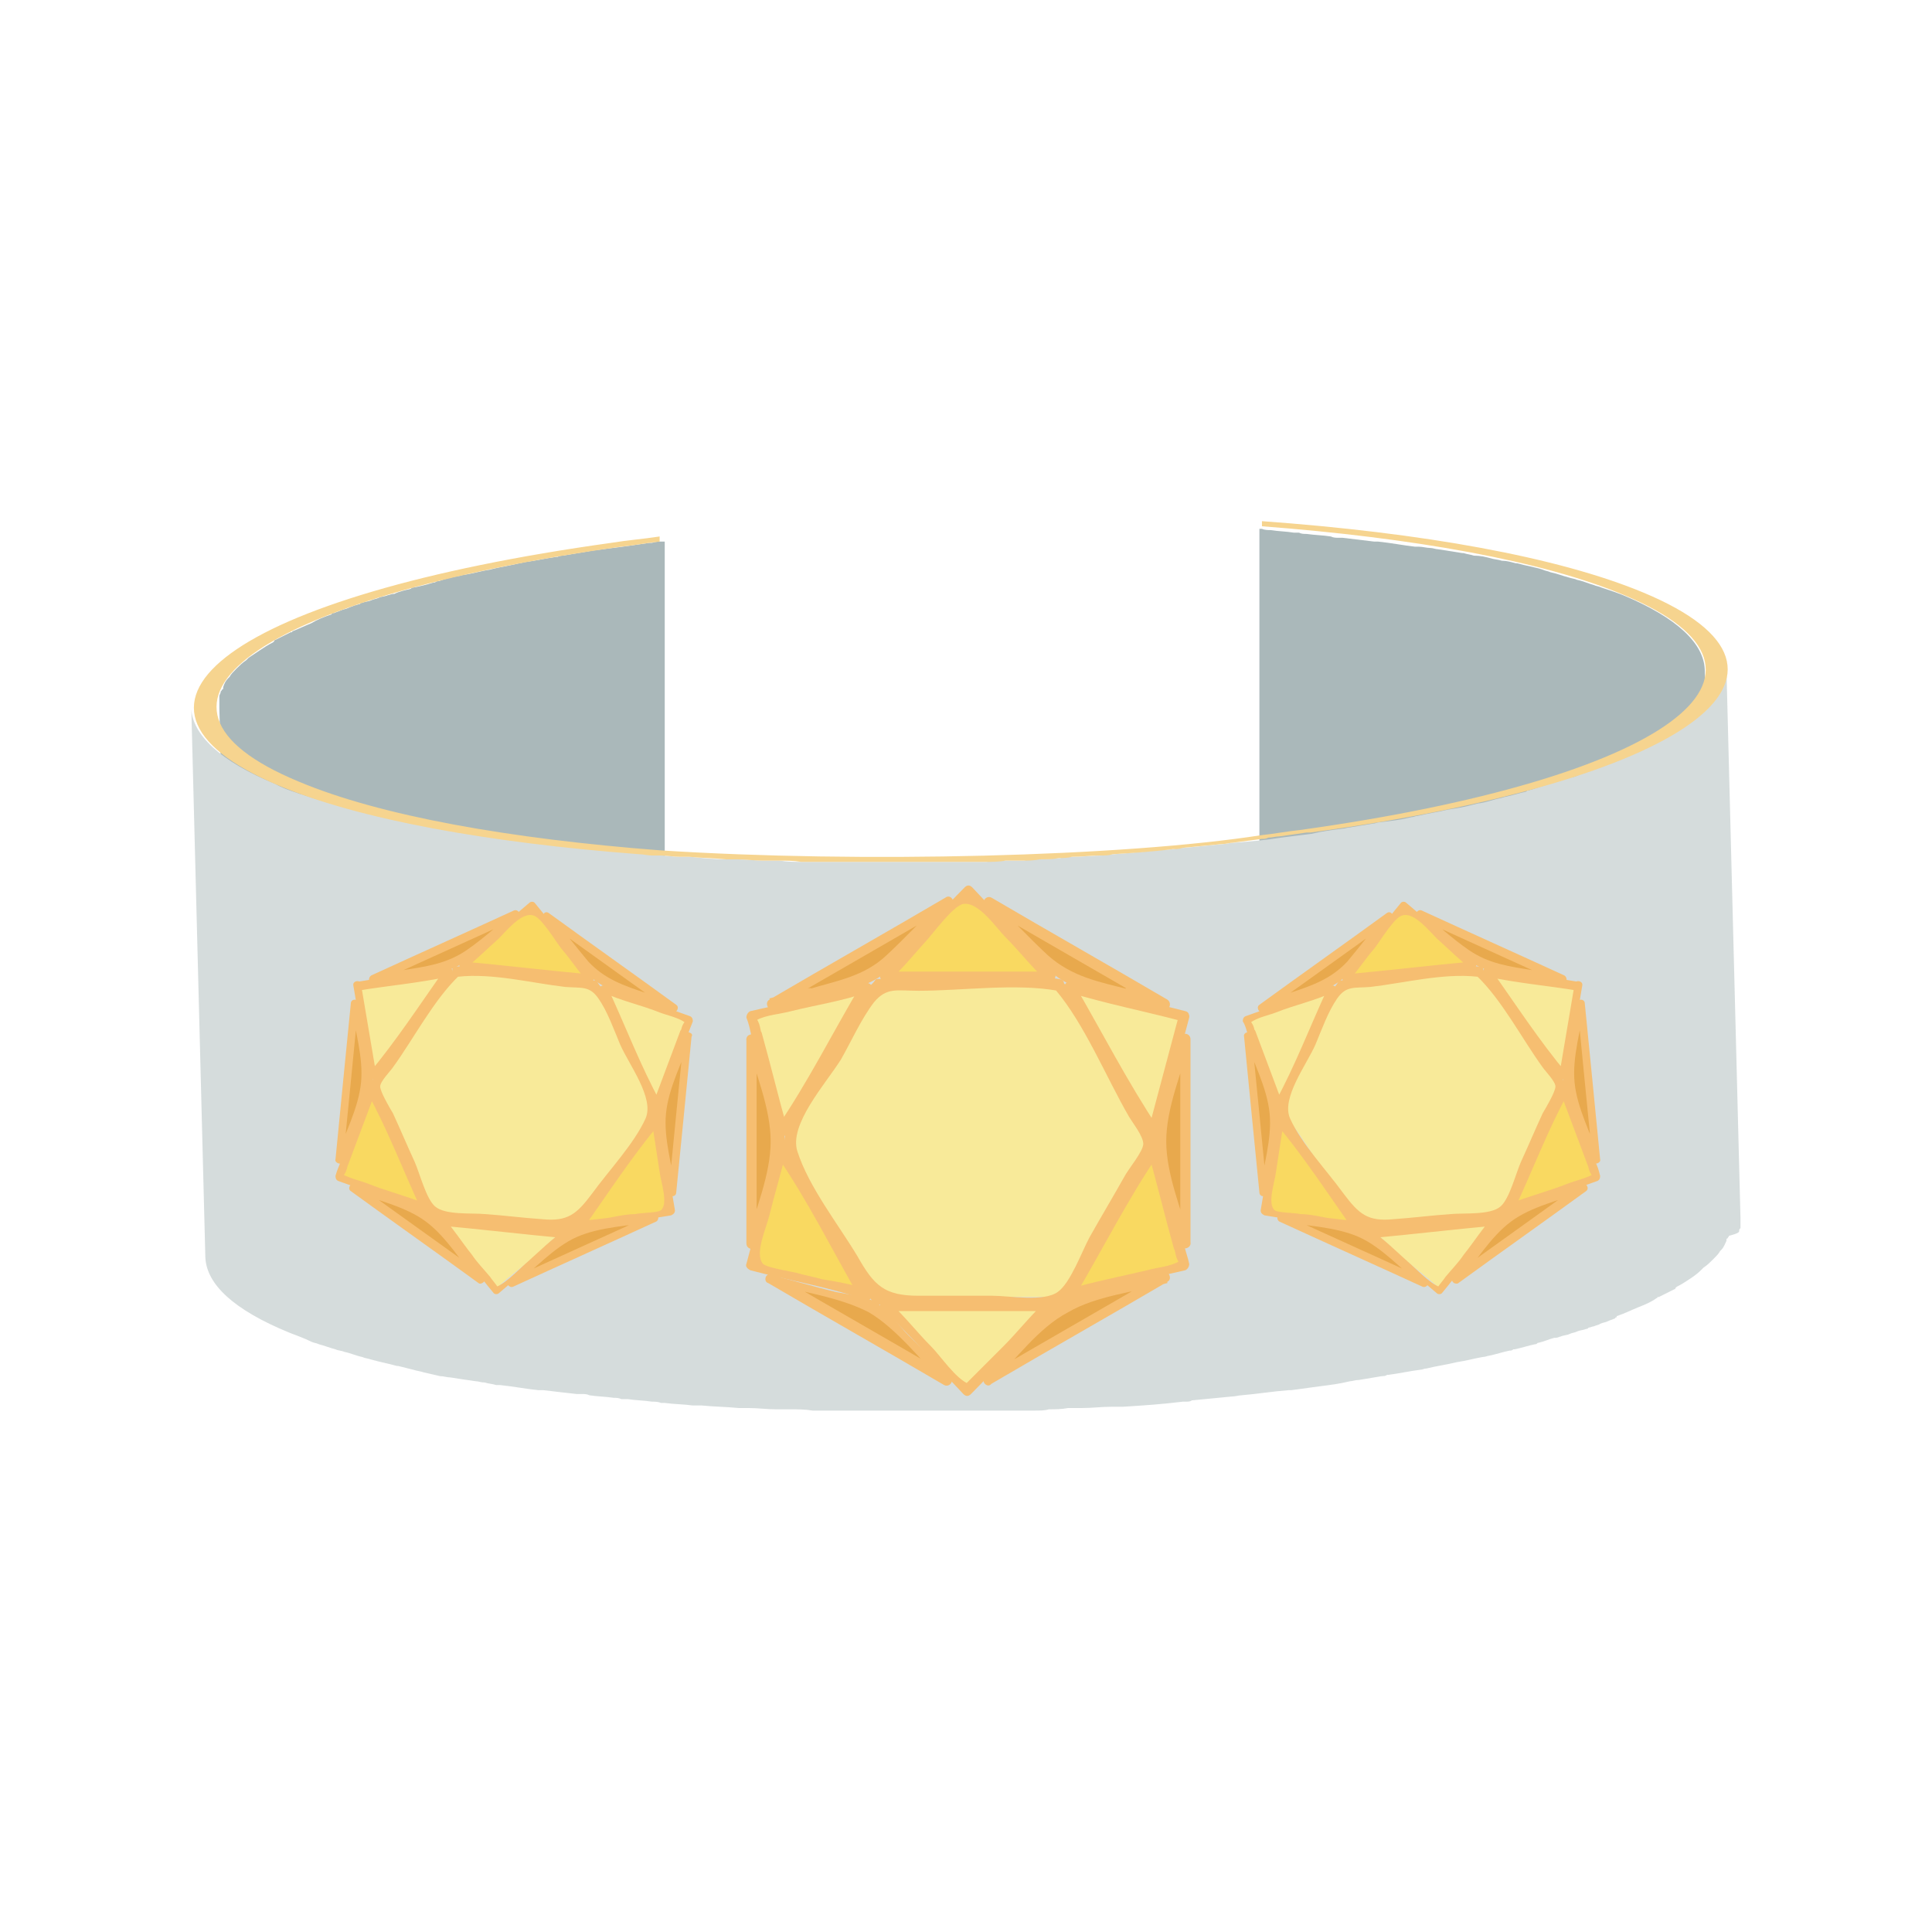 <?xml version="1.0" encoding="UTF-8" standalone="no"?>
<!-- Generator: Adobe Illustrator 19.1.0, SVG Export Plug-In . SVG Version: 6.00 Build 0)  -->

<svg
   xmlns:dc="http://purl.org/dc/elements/1.1/"
   xmlns:cc="http://creativecommons.org/ns#"
   xmlns:rdf="http://www.w3.org/1999/02/22-rdf-syntax-ns#"
   xmlns:svg="http://www.w3.org/2000/svg"
   xmlns="http://www.w3.org/2000/svg"
   xmlns:sodipodi="http://sodipodi.sourceforge.net/DTD/sodipodi-0.dtd"
   xmlns:inkscape="http://www.inkscape.org/namespaces/inkscape"
   version="1.1"
   id="Layer_1"
   x="0px"
   y="0px"
   viewBox="0 0 200 200"
   style="enable-background:new 0 0 200 200;"
   xml:space="preserve"
   inkscape:version="0.91 r13725"
   sodipodi:docname="ohmibod_goldbracelet.svg"><defs
     id="defs135" /><sodipodi:namedview
     pagecolor="#ffffff"
     bordercolor="#666666"
     borderopacity="1"
     objecttolerance="10"
     gridtolerance="10"
     guidetolerance="10"
     inkscape:pageopacity="0"
     inkscape:pageshadow="2"
     inkscape:window-width="1863"
     inkscape:window-height="1056"
     id="namedview133"
     showgrid="false"
     inkscape:zoom="1.18"
     inkscape:cx="100"
     inkscape:cy="100"
     inkscape:window-x="57"
     inkscape:window-y="24"
     inkscape:window-maximized="1"
     inkscape:current-layer="Layer_1" /><style
     type="text/css"
     id="style3">
	.st0{fill:#AAB8BA;}
	.st1{fill:#D5DCDC;}
	.st2{fill:#F6D48F;}
	.st3{fill:#F9D961;}
	.st4{fill:#F6BE71;}
	.st5{fill:#E8A94D;}
	.st6{fill:#F8EA99;}
</style><g
     id="XMLID_1951_"
     transform="matrix(1.321,0,0,1.321,-29.865,-38.519)"><g
       id="XMLID_124_"><g
         id="XMLID_127_"><path
           id="XMLID_129_"
           class="st0"
           d="m 74.4,71.6 c -0.2,0 -0.4,0 -0.7,0.1 -0.1,0 -0.1,0 -0.2,0 -0.7,0.1 -1.4,0.2 -2.1,0.3 -0.8,0.1 -1.6,0.2 -2.3,0.3 -0.2,0 -0.4,0.1 -0.6,0.1 -0.6,0.1 -1.2,0.2 -1.8,0.3 -0.1,0 -0.2,0 -0.4,0.1 0,0 -0.1,0 -0.1,0 -0.8,0.1 -1.6,0.3 -2.4,0.4 -0.2,0 -0.3,0.1 -0.5,0.1 -0.8,0.2 -1.6,0.3 -2.3,0.5 0,0 0,0 0,0 0,0 0,0 0,0 -0.7,0.1 -1.3,0.3 -2,0.4 -0.2,0 -0.3,0.1 -0.5,0.1 -0.5,0.1 -1,0.2 -1.5,0.4 -0.1,0 -0.2,0 -0.3,0.1 0,0 -0.1,0 -0.1,0 -0.6,0.2 -1.1,0.3 -1.6,0.4 -0.1,0 -0.1,0 -0.2,0.1 -0.4,0.1 -0.9,0.2 -1.3,0.4 0,0 -0.1,0 -0.1,0 -0.1,0 -0.3,0.1 -0.4,0.1 -0.2,0.1 -0.5,0.1 -0.7,0.2 -0.2,0.1 -0.4,0.1 -0.6,0.2 -0.2,0.1 -0.5,0.1 -0.7,0.2 -0.1,0 -0.1,0 -0.2,0.1 -0.1,0 -0.3,0.1 -0.4,0.1 -0.2,0.1 -0.3,0.1 -0.5,0.2 -0.2,0.1 -0.4,0.1 -0.6,0.2 -0.2,0.1 -0.3,0.1 -0.5,0.2 0,0 -0.1,0 -0.1,0 -0.1,0 -0.1,0 -0.1,0.1 -0.6,0.2 -1.1,0.4 -1.6,0.7 0,0 0,0 0,0 0,0 0,0 0,0 -0.5,0.2 -0.9,0.4 -1.4,0.6 0,0 -0.1,0 -0.1,0.1 0,0 0,0 -0.1,0 -0.4,0.2 -0.8,0.4 -1.2,0.6 0,0 -0.1,0 -0.1,0.1 0,0 -0.1,0.1 -0.1,0.1 -0.4,0.2 -0.7,0.4 -1,0.6 0,0 0,0 0,0 0,0 0,0 0,0 -0.3,0.2 -0.6,0.4 -0.9,0.6 0,0 -0.1,0.1 -0.1,0.1 0,0 0,0 -0.1,0.1 -0.3,0.2 -0.5,0.4 -0.7,0.6 0,0 0,0 0,0 0,0 0,0 -0.1,0.1 -0.2,0.2 -0.4,0.4 -0.5,0.6 0,0 0,0 -0.1,0.1 0,0 0,0 0,0 -0.2,0.2 -0.3,0.4 -0.4,0.7 0,0 0,0 0,0.1 0,0 0,0.1 -0.1,0.1 0,0.1 -0.1,0.1 -0.1,0.2 0,0.1 -0.1,0.2 -0.1,0.3 0,0.1 0,0.1 0,0.2 0,0 0,0 0,0.1 0,0.1 0,0.2 0,0.2 0,0 0,0.1 0,0.1 0,0.1 0,0.3 0,0.4 l 1.1,43 c 0,-0.1 0,-0.3 0,-0.4 0,0 0,-0.1 0,-0.1 0,-0.1 0,-0.2 0.1,-0.3 0,-0.1 0,-0.1 0,-0.2 0,-0.1 0.1,-0.2 0.1,-0.3 0,-0.1 0,-0.1 0.1,-0.2 0,-0.1 0.1,-0.1 0.1,-0.2 0.1,-0.2 0.2,-0.4 0.4,-0.7 0,0 0,-0.1 0.1,-0.1 0.2,-0.2 0.3,-0.4 0.5,-0.6 0,0 0.1,-0.1 0.1,-0.1 0.2,-0.2 0.4,-0.4 0.7,-0.6 0.1,0 0.1,-0.1 0.2,-0.1 0.3,-0.2 0.5,-0.4 0.9,-0.6 0,0 0,0 0,0 0.3,-0.2 0.6,-0.4 1,-0.6 0.1,0 0.1,-0.1 0.2,-0.1 0.4,-0.2 0.7,-0.4 1.1,-0.6 0.1,0 0.1,-0.1 0.2,-0.1 0.4,-0.2 0.9,-0.4 1.4,-0.6 0,0 0,0 0,0 0.5,-0.2 1.1,-0.5 1.6,-0.7 0.1,0 0.2,-0.1 0.3,-0.1 0.2,-0.1 0.3,-0.1 0.5,-0.2 0.2,-0.1 0.4,-0.1 0.6,-0.2 0.2,-0.1 0.3,-0.1 0.5,-0.2 0.2,-0.1 0.4,-0.1 0.6,-0.2 0.2,-0.1 0.4,-0.1 0.7,-0.2 0.2,-0.1 0.4,-0.1 0.6,-0.2 0.2,-0.1 0.5,-0.1 0.7,-0.2 0.2,-0.1 0.4,-0.1 0.6,-0.2 0.4,-0.1 0.9,-0.2 1.3,-0.4 0.1,0 0.1,0 0.2,-0.1 0.5,-0.1 1,-0.3 1.6,-0.4 0.1,0 0.3,-0.1 0.4,-0.1 0.5,-0.1 1,-0.2 1.5,-0.4 0.2,0 0.3,-0.1 0.5,-0.1 0.6,-0.1 1.3,-0.3 2,-0.4 0,0 0,0 0.1,0 0.7,-0.2 1.5,-0.3 2.3,-0.5 0.2,0 0.3,-0.1 0.5,-0.1 0.8,-0.1 1.6,-0.3 2.4,-0.4 0.2,0 0.3,-0.1 0.5,-0.1 0.6,-0.1 1.2,-0.2 1.8,-0.3 0.2,0 0.4,-0.1 0.6,-0.1 0.8,-0.1 1.5,-0.2 2.3,-0.3 0.6,-0.1 1.3,-0.2 1.9,-0.3 l 0,-43.2 z"
           inkscape:connector-curvature="0"
           style="fill:#aab8ba" /><path
           id="XMLID_128_"
           class="st0"
           d="m 156.2,81.6 c -0.1,-2 -2.1,-4 -6.4,-5.8 -0.5,-0.2 -1.1,-0.4 -1.7,-0.6 -0.2,-0.1 -0.4,-0.1 -0.6,-0.2 -0.4,-0.1 -0.8,-0.3 -1.3,-0.4 -0.2,-0.1 -0.4,-0.1 -0.7,-0.2 -0.4,-0.1 -0.9,-0.3 -1.4,-0.4 -0.2,-0.1 -0.4,-0.1 -0.6,-0.2 -0.6,-0.2 -1.3,-0.3 -2,-0.5 0,0 -0.1,0 -0.1,0 0,0 0,0 0,0 -0.4,-0.1 -0.7,-0.2 -1.1,-0.2 -0.3,-0.1 -0.6,-0.1 -0.9,-0.2 -0.4,-0.1 -0.8,-0.2 -1.3,-0.2 -0.3,-0.1 -0.5,-0.1 -0.8,-0.2 0,0 0,0 0,0 0,0 0,0 -0.1,0 -0.6,-0.1 -1.3,-0.2 -1.9,-0.3 -0.2,0 -0.4,-0.1 -0.6,-0.1 -0.3,0 -0.6,-0.1 -0.9,-0.1 -0.1,0 -0.2,0 -0.3,0 -0.9,-0.1 -1.9,-0.3 -2.9,-0.4 0,0 0,0 0,0 -0.1,0 -0.2,0 -0.3,0 -0.8,-0.1 -1.7,-0.2 -2.5,-0.3 -0.1,0 -0.2,0 -0.3,0 -0.2,0 -0.4,0 -0.6,-0.1 -0.6,-0.1 -1.2,-0.1 -1.9,-0.2 -0.2,0 -0.4,0 -0.6,-0.1 -0.1,0 -0.3,0 -0.4,0 -0.6,-0.1 -1.2,-0.1 -1.8,-0.2 -0.2,0 -0.5,0 -0.7,-0.1 -0.1,0 -0.1,0 -0.2,0 l 0,43 c 0.4,0 0.7,0 1.1,0.1 0.3,0 0.6,0.1 1,0.1 0.6,0 1.2,0.1 1.8,0.2 0.3,0 0.7,0.1 1,0.1 0.6,0.1 1.2,0.1 1.9,0.2 0.3,0 0.6,0.1 0.9,0.1 0.8,0.1 1.7,0.2 2.5,0.3 0.1,0 0.2,0 0.3,0 1,0.1 1.9,0.3 2.9,0.4 0.4,0.1 0.8,0.1 1.2,0.2 0.2,0 0.4,0.1 0.6,0.1 0.6,0.1 1.3,0.2 1.9,0.3 0,0 0.1,0 0.1,0 0.2,0 0.4,0.1 0.6,0.1 0.5,0.1 1,0.2 1.5,0.3 0.3,0.1 0.6,0.1 0.9,0.2 0.4,0.1 0.7,0.2 1.1,0.2 0,0 0.1,0 0.1,0 0.7,0.2 1.3,0.3 2,0.5 0.2,0.1 0.4,0.1 0.6,0.2 0.5,0.1 0.9,0.3 1.4,0.4 0.2,0.1 0.4,0.1 0.7,0.2 0.4,0.1 0.9,0.3 1.3,0.4 0.2,0.1 0.4,0.1 0.6,0.2 0.6,0.2 1.1,0.4 1.6,0.6 4.3,1.8 6.3,3.8 6.4,5.8 l -1.1,-43.2 z"
           inkscape:connector-curvature="0"
           style="fill:#aab8ba" /></g><path
         id="XMLID_126_"
         class="st1"
         d="m 158.9,125.6 c 0,-0.1 0,-0.1 0.1,-0.2 0,0 0,0 0,-0.1 0,-0.1 0,-0.2 0,-0.2 0,0 0,-0.1 0,-0.1 0,-0.1 0,-0.3 0,-0.4 l -1.1,-43 c 0,0.1 0,0.3 0,0.4 0,0 0,0.1 0,0.1 0,0.1 0,0.2 -0.1,0.3 0,0.1 0,0.1 -0.1,0.2 0,0.1 -0.1,0.2 -0.1,0.3 0,0.1 0,0.1 -0.1,0.2 0,0.1 -0.1,0.1 -0.1,0.2 -0.1,0.2 -0.3,0.5 -0.4,0.7 0,0 -0.1,0.1 -0.1,0.1 -0.2,0.2 -0.3,0.4 -0.5,0.6 0,0 -0.1,0.1 -0.1,0.1 -0.2,0.2 -0.5,0.4 -0.7,0.6 -0.1,0 -0.1,0.1 -0.2,0.1 -0.3,0.2 -0.6,0.4 -0.9,0.7 0,0 0,0 0,0 -0.3,0.2 -0.7,0.4 -1,0.6 -0.1,0 -0.1,0.1 -0.2,0.1 -0.4,0.2 -0.8,0.4 -1.2,0.6 -0.1,0 -0.2,0.1 -0.2,0.1 -0.5,0.2 -0.9,0.4 -1.4,0.7 0,0 0,0 0,0 -0.5,0.2 -1.1,0.5 -1.7,0.7 -0.1,0 -0.2,0.1 -0.3,0.1 -0.2,0.1 -0.3,0.1 -0.5,0.2 -0.2,0.1 -0.4,0.1 -0.6,0.2 -0.2,0.1 -0.4,0.1 -0.5,0.2 -0.2,0.1 -0.4,0.1 -0.6,0.2 -0.2,0.1 -0.5,0.2 -0.7,0.2 -0.2,0.1 -0.4,0.1 -0.6,0.2 -0.2,0.1 -0.5,0.1 -0.7,0.2 -0.2,0.1 -0.4,0.1 -0.6,0.2 -0.4,0.1 -0.9,0.3 -1.3,0.4 -0.1,0 -0.1,0 -0.2,0.1 -0.5,0.1 -1.1,0.3 -1.6,0.4 -0.1,0 -0.3,0.1 -0.4,0.1 -0.5,0.1 -1,0.3 -1.6,0.4 -0.2,0 -0.4,0.1 -0.5,0.1 -0.7,0.2 -1.3,0.3 -2,0.4 0,0 0,0 0,0 -0.8,0.2 -1.6,0.3 -2.4,0.5 -0.2,0 -0.3,0.1 -0.5,0.1 -0.8,0.2 -1.6,0.3 -2.5,0.4 -0.2,0 -0.3,0.1 -0.5,0.1 -0.6,0.1 -1.2,0.2 -1.8,0.3 -0.2,0 -0.4,0.1 -0.6,0.1 -0.8,0.1 -1.6,0.2 -2.4,0.4 -0.8,0.1 -1.6,0.2 -2.4,0.3 -1.2,0.2 -2.4,0.3 -3.7,0.4 -0.3,0 -0.6,0.1 -0.8,0.1 -1,0.1 -2.1,0.2 -3.1,0.3 -0.3,0 -0.5,0 -0.8,0.1 -1.6,0.1 -3.1,0.3 -4.7,0.4 -0.3,0 -0.6,0 -0.9,0.1 -0.7,0 -1.5,0.1 -2.3,0.1 -0.3,0 -0.7,0 -1,0.1 -0.5,0 -1,0.1 -1.5,0.1 -0.5,0 -0.9,0 -1.4,0.1 -0.4,0 -0.8,0 -1.3,0 -0.5,0 -1.1,0 -1.6,0.1 -0.4,0 -0.8,0 -1.3,0 -0.5,0 -1,0 -1.6,0 -0.4,0 -0.9,0 -1.3,0 -0.5,0 -1,0 -1.5,0 -0.5,0 -0.9,0 -1.4,0 -0.5,0 -1,0 -1.4,0 -0.5,0 -1,0 -1.5,0 -0.5,0 -0.9,0 -1.4,0 -0.6,0 -1.1,0 -1.7,0 -0.4,0 -0.9,0 -1.3,0 -0.6,0 -1.2,0 -1.8,-0.1 -0.4,0 -0.8,0 -1.2,0 -0.7,0 -1.4,-0.1 -2.1,-0.1 -0.3,0 -0.5,0 -0.8,0 -1,0 -2,-0.1 -2.9,-0.2 -0.2,0 -0.4,0 -0.7,0 -0.7,0 -1.5,-0.1 -2.2,-0.2 -0.3,0 -0.7,-0.1 -1,-0.1 -0.6,-0.1 -1.3,-0.1 -1.9,-0.2 -0.3,0 -0.7,-0.1 -1,-0.1 -0.6,-0.1 -1.3,-0.1 -1.9,-0.2 -0.3,0 -0.6,-0.1 -1,-0.1 -0.9,-0.1 -1.7,-0.2 -2.6,-0.3 -0.1,0 -0.2,0 -0.3,0 -1,-0.1 -2,-0.3 -3,-0.4 -0.4,-0.1 -0.8,-0.1 -1.3,-0.2 -0.2,0 -0.4,-0.1 -0.7,-0.1 -0.7,-0.1 -1.3,-0.2 -2,-0.3 0,0 0,0 -0.1,0 -0.2,0 -0.3,-0.1 -0.5,-0.1 -0.5,-0.1 -1.1,-0.2 -1.6,-0.3 -0.3,-0.1 -0.5,-0.1 -0.8,-0.2 -0.4,-0.1 -0.9,-0.2 -1.3,-0.3 0,0 -0.1,0 -0.1,0 C 52,93 51.3,92.9 50.6,92.7 50.4,92.6 50.2,92.6 49.9,92.5 49.4,92.4 48.9,92.2 48.5,92.1 48.3,92 48,92 47.8,91.9 47.4,91.8 46.9,91.6 46.5,91.5 46.3,91.4 46.1,91.4 45.9,91.3 45.3,91.1 44.7,90.9 44.2,90.6 39.8,88.8 37.7,86.7 37.6,84.7 l 1.1,43 c 0.1,2.1 2.2,4.1 6.6,5.9 0.5,0.2 1.1,0.4 1.7,0.7 0.2,0.1 0.4,0.1 0.6,0.2 0.4,0.1 0.9,0.3 1.3,0.4 0.2,0.1 0.5,0.1 0.7,0.2 0.5,0.1 0.9,0.3 1.4,0.4 0.2,0.1 0.4,0.1 0.7,0.2 0.7,0.2 1.3,0.3 2,0.5 0,0 0.1,0 0.1,0 0,0 0,0 0,0 0.4,0.1 0.8,0.2 1.2,0.3 0.3,0.1 0.5,0.1 0.8,0.2 0.4,0.1 0.9,0.2 1.3,0.3 0.3,0 0.5,0.1 0.8,0.1 0,0 0,0 0,0 0,0 0,0 0,0 0.6,0.1 1.3,0.2 2,0.3 0.2,0 0.4,0.1 0.7,0.1 0.3,0.1 0.6,0.1 0.9,0.2 0.1,0 0.2,0 0.3,0 1,0.1 2,0.3 3,0.4 0,0 0,0 0.1,0 0.1,0 0.2,0 0.3,0 0.8,0.1 1.7,0.2 2.6,0.3 0.1,0 0.2,0 0.4,0 0.2,0 0.4,0 0.6,0.1 0.6,0.1 1.3,0.1 1.9,0.2 0.2,0 0.4,0 0.6,0.1 0.2,0 0.3,0 0.5,0 0.6,0.1 1.3,0.1 1.9,0.2 0.2,0 0.5,0 0.7,0.1 0.1,0 0.2,0 0.3,0 0.7,0.1 1.5,0.1 2.2,0.2 0.2,0 0.4,0 0.6,0 0,0 0.1,0 0.1,0 1,0.1 1.9,0.1 2.9,0.2 0,0 0.1,0 0.1,0 0.2,0 0.5,0 0.7,0 0.7,0 1.4,0.1 2.1,0.1 0.1,0 0.1,0 0.2,0 0.3,0 0.6,0 0.9,0 0.6,0 1.2,0 1.8,0.1 0.1,0 0.2,0 0.3,0 0.3,0 0.6,0 0.9,0 0.6,0 1.1,0 1.7,0 0.1,0 0.3,0 0.4,0 0.3,0 0.6,0 0.9,0 0.5,0 1,0 1.5,0 0.2,0 0.3,0 0.5,0 0.3,0 0.6,0 1,0 0.5,0 0.9,0 1.4,0 0.2,0 0.3,0 0.5,0 0.3,0 0.7,0 1,0 0.4,0 0.9,0 1.3,0 0.1,0 0.3,0 0.4,0 0.4,0 0.8,0 1.2,0 0.4,0 0.8,0 1.2,0 0.1,0 0.2,0 0.4,0 0.4,0 0.8,0 1.3,0 0.4,0 0.8,0 1.2,0 0.1,0 0.2,0 0.3,0 0.4,0 0.8,0 1.1,-0.1 0.5,0 1,0 1.5,-0.1 0.1,0 0.2,0 0.3,0 0.3,0 0.5,0 0.8,0 0.8,0 1.5,-0.1 2.3,-0.1 0.2,0 0.3,0 0.5,0 0.1,0 0.3,0 0.4,0 1.6,-0.1 3.1,-0.2 4.7,-0.4 0.1,0 0.2,0 0.2,0 0.2,0 0.4,0 0.5,-0.1 1,-0.1 2.1,-0.2 3.1,-0.3 0.3,0 0.6,-0.1 0.8,-0.1 1.2,-0.1 2.4,-0.3 3.7,-0.4 0.1,0 0.1,0 0.2,0 0.7,-0.1 1.5,-0.2 2.2,-0.3 0.8,-0.1 1.6,-0.2 2.4,-0.4 0.2,0 0.4,-0.1 0.7,-0.1 0.6,-0.1 1.2,-0.2 1.8,-0.3 0.1,0 0.3,0 0.4,-0.1 0,0 0.1,0 0.1,0 0.8,-0.1 1.7,-0.3 2.5,-0.4 0.2,0 0.3,-0.1 0.5,-0.1 0.8,-0.2 1.6,-0.3 2.4,-0.5 0,0 0,0 0,0 0,0 0,0 0,0 0.7,-0.1 1.4,-0.3 2,-0.4 0.2,0 0.4,-0.1 0.5,-0.1 0.5,-0.1 1.1,-0.3 1.6,-0.4 0.1,0 0.2,0 0.3,-0.1 0,0 0.1,0 0.1,0 0.5,-0.1 1.1,-0.3 1.6,-0.4 0.1,0 0.1,0 0.2,-0.1 0.5,-0.1 0.9,-0.3 1.3,-0.4 0,0 0.1,0 0.1,0 0.2,0 0.3,-0.1 0.4,-0.1 0.2,-0.1 0.5,-0.1 0.7,-0.2 0.2,-0.1 0.4,-0.1 0.6,-0.2 0.2,-0.1 0.5,-0.1 0.7,-0.2 0.1,0 0.1,0 0.2,-0.1 0.1,0 0.3,-0.1 0.4,-0.1 0.2,-0.1 0.4,-0.1 0.5,-0.2 0.2,-0.1 0.4,-0.1 0.6,-0.2 0.2,-0.1 0.3,-0.1 0.5,-0.2 0,0 0.1,0 0.1,-0.1 0.1,0 0.1,0 0.1,-0.1 0.6,-0.2 1.2,-0.5 1.7,-0.7 0,0 0,0 0,0 0,0 0,0 0,0 0.5,-0.2 1,-0.4 1.4,-0.7 0,0 0.1,0 0.1,-0.1 0,0 0.1,0 0.1,0 0.4,-0.2 0.8,-0.4 1.2,-0.6 0,0 0.1,0 0.1,-0.1 0,0 0.1,-0.1 0.1,-0.1 0.4,-0.2 0.7,-0.4 1,-0.6 0,0 0,0 0,0 0,0 0,0 0,0 0.3,-0.2 0.6,-0.4 0.9,-0.7 0,0 0.1,-0.1 0.1,-0.1 0,0 0,0 0.1,-0.1 0.3,-0.2 0.5,-0.4 0.7,-0.6 0,0 0,0 0,0 0,0 0,0 0.1,-0.1 0.2,-0.2 0.4,-0.4 0.5,-0.6 0,0 0,0 0.1,-0.1 0,0 0,0 0,0 0.2,-0.2 0.3,-0.5 0.4,-0.7 0,0 0,0 0,-0.1 0,0 0,-0.1 0.1,-0.1 0,-0.1 0.1,-0.1 0.1,-0.2 0.8,-0.2 0.8,-0.3 0.8,-0.4 z"
         inkscape:connector-curvature="0"
         style="fill:#d5dcdc" /><path
         id="XMLID_125_"
         class="st2"
         d="M 151.4,75.6 C 144.7,72.8 134,70.9 121.5,70 l 0,0.4 c 11.8,0.9 22,2.7 28.4,5.4 14.6,6.1 3.3,14.4 -25.4,18.4 -1,0.1 -2,0.3 -3,0.4 C 110.6,96.3 90,96.8 74.4,95.8 62.6,94.9 52.4,93.1 46,90.4 31.3,84.3 42.7,76 71.3,72 c 1,-0.1 2,-0.3 3,-0.4 l 0,-0.4 c -1.3,0.2 -2.6,0.3 -3.8,0.5 -29.5,4.1 -41.2,12.6 -26.1,19 6.4,2.7 16.5,4.5 28.3,5.4 l 0,0 c 0.3,0 0.7,0.1 1,0.1 0.1,0 0.2,0 0.3,0 0.1,0 0.2,0 0.3,0 l 0,0 c 0.5,0 1.1,0.1 1.6,0.1 0.2,0 0.4,0 0.7,0 1,0.1 1.9,0.1 2.9,0.2 0.3,0 0.5,0 0.8,0 0.7,0 1.4,0.1 2.1,0.1 0.4,0 0.8,0 1.2,0 0.6,0 1.2,0 1.8,0.1 0.4,0 0.8,0 1.3,0 0.6,0 1.1,0 1.7,0 0.5,0 0.9,0 1.4,0 0.5,0 1,0 1.5,0 0.5,0 1,0 1.4,0 0.5,0 0.9,0 1.4,0 0.5,0 1,0 1.5,0 0.4,0 0.9,0 1.3,0 0.5,0 1,0 1.6,0 0.4,0 0.8,0 1.3,0 0.5,0 1.1,0 1.6,-0.1 0.4,0 0.8,0 1.3,0 0.5,0 0.9,0 1.4,-0.1 0.5,0 1,0 1.5,-0.1 0.3,0 0.7,0 1,-0.1 0.8,0 1.5,-0.1 2.3,-0.1 0.3,0 0.6,0 0.9,-0.1 1.6,-0.1 3.2,-0.2 4.7,-0.4 0.3,0 0.5,0 0.8,-0.1 1,-0.1 2.1,-0.2 3.1,-0.3 0.3,0 0.6,-0.1 0.8,-0.1 0.8,-0.1 1.5,-0.2 2.3,-0.3 l 0,0 c 0.2,0 0.3,0 0.5,-0.1 0.3,0 0.6,-0.1 0.9,-0.1 0.7,-0.1 1.4,-0.2 2.1,-0.3 0,0 0,0 0,0 0.1,0 0.2,0 0.3,0 29.5,-4 41.2,-12.5 26.1,-18.8 z"
         inkscape:connector-curvature="0"
         style="fill:#f6d48f" /></g><g
       id="XMLID_1699_"><g
         id="XMLID_121_"><path
           id="XMLID_123_"
           class="st3"
           d="m 92,105.7 c 4.3,0 8.6,0 12.9,0 -1,-0.9 -2,-2.2 -2.8,-3.1 -1.2,-1.2 -2.4,-2.4 -3.6,-3.6 -1.2,1.3 -2.5,2.5 -3.7,3.8 -0.9,0.8 -1.8,2.1 -2.8,2.9 z"
           inkscape:connector-curvature="0"
           style="fill:#f9d961" /><path
           id="XMLID_122_"
           class="st4"
           d="m 92,106.1 c 4.3,0 8.6,0 12.9,0 0.3,0 0.6,-0.5 0.3,-0.7 -2.3,-2.1 -4.3,-4.5 -6.4,-6.7 -0.2,-0.2 -0.4,-0.2 -0.6,0 -2.2,2.2 -4.2,4.6 -6.5,6.7 -0.4,0.4 0.2,0.9 0.6,0.6 1,-0.9 1.8,-1.9 2.7,-2.9 0.6,-0.6 2.3,-3 3.1,-3.1 1.2,-0.2 2.6,1.9 3.3,2.6 1.1,1.1 2.1,2.4 3.2,3.4 0.1,-0.2 0.2,-0.5 0.3,-0.7 -4.3,0 -8.6,0 -12.9,0 -0.5,0 -0.5,0.8 0,0.8 z"
           inkscape:connector-curvature="0"
           style="fill:#f6be71" /></g><g
         id="XMLID_118_"><path
           id="XMLID_120_"
           class="st5"
           d="m 81.5,110.6 c 0,5.3 0,10.6 0,16 0.7,-2.7 1.4,-5.3 2.2,-8 -0.8,-2.7 -1.5,-5.3 -2.2,-8 z"
           inkscape:connector-curvature="0"
           style="fill:#e8a94d" /><path
           id="XMLID_119_"
           class="st4"
           d="m 81.1,110.6 c 0,5.3 0,10.6 0,16 0,0.5 0.7,0.6 0.8,0.1 0.7,-2.4 2.2,-5.6 2.2,-8.1 0,-2.5 -1.5,-5.7 -2.2,-8.1 -0.1,-0.5 -0.9,-0.3 -0.8,0.2 0.7,2.5 1.9,5.3 1.9,7.9 0,2.6 -1.2,5.4 -1.9,7.9 0.3,0 0.5,0.1 0.8,0.1 0,-5.3 0,-10.6 0,-16 0,-0.5 -0.8,-0.5 -0.8,0 z"
           inkscape:connector-curvature="0"
           style="fill:#f6be71" /></g><g
         id="XMLID_115_"><path
           id="XMLID_117_"
           class="st6"
           d="m 81.9,110.3 c 0.2,0.7 0.4,1.3 0.5,2 0.1,0.5 0.3,0.9 0.4,1.4 0.4,1.4 0.7,2.7 1.1,4.1 0.2,-0.4 0.5,-0.7 0.6,-0.9 0.8,-1.5 1.7,-2.9 2.5,-4.4 1.1,-2 2.3,-4 3.4,-6 -1.3,0.5 -2.9,0.6 -4.1,0.9 -0.1,0 -0.1,0 -0.2,0.1 -0.6,0.2 -1.2,0.3 -1.7,0.5 -0.5,0.1 -1.1,0.3 -1.6,0.4 -0.2,0 -0.9,0.3 -1.3,0.3 0,0 0,0 -0.1,0 0,0.1 0,0.2 0.1,0.3 0.2,0.5 0.4,1.1 0.4,1.3 z"
           inkscape:connector-curvature="0"
           style="fill:#f8ea99" /><path
           id="XMLID_116_"
           class="st4"
           d="m 81.5,110.4 c 0.7,2.5 1.3,5 2,7.5 0.1,0.4 0.6,0.4 0.8,0.1 2.4,-3.6 4.4,-7.5 6.6,-11.2 0.2,-0.3 -0.1,-0.7 -0.5,-0.6 -2.9,0.9 -6,1.5 -9,2.2 -0.2,0.1 -0.3,0.3 -0.3,0.5 0.2,0.5 0.3,1 0.4,1.5 0.1,0.5 0.9,0.3 0.8,-0.2 -0.1,-0.3 -0.1,-0.5 -0.2,-0.8 -0.3,-0.8 -0.4,-0.2 -0.2,-0.3 0.7,-0.4 2,-0.5 2.7,-0.7 2,-0.5 4.1,-0.8 6,-1.5 -0.2,-0.2 -0.3,-0.4 -0.5,-0.6 -2.2,3.7 -4.2,7.7 -6.6,11.2 0.3,0 0.5,0.1 0.8,0.1 -0.7,-2.5 -1.3,-5 -2,-7.5 -0.1,-0.4 -0.9,-0.2 -0.8,0.3 z"
           inkscape:connector-curvature="0"
           style="fill:#f6be71" /></g><g
         id="XMLID_112_"><path
           id="XMLID_114_"
           class="st6"
           d="m 105.6,106.3 c 0,0 -0.1,-0.1 0,0 -1.5,0 -2.9,0 -4.2,0 -2,0 -4.1,0 -6.1,0 -1.3,0 -2.6,0 -3.9,0 -0.1,0.1 -0.1,0.2 -0.2,0.3 l 0,0 c -0.3,0.5 -0.6,1 -0.9,1.5 -1.9,3.2 -3.7,6.4 -5.6,9.6 l 0,0 c -0.2,0.3 -0.3,0.6 -0.5,0.8 0.1,0.1 0.1,0.3 0.2,0.4 0,0 0,0.1 0.1,0.1 0.9,1.3 1.6,2.8 2.4,4.2 1.5,2.5 2.9,5.1 4.4,7.6 3.5,0 6.9,0 10.4,0 1.3,0 2.6,0 3.9,0 0,-0.1 0.3,-0.5 0.4,-0.7 2.2,-3.8 4.4,-7.6 6.6,-11.4 0.1,-0.2 0.1,-0.2 0.2,-0.3 -2.4,-3.9 -4.8,-8 -7.2,-12.1 0,0 0,0 0,0 z"
           inkscape:connector-curvature="0"
           style="fill:#f8ea99" /><path
           id="XMLID_113_"
           class="st4"
           d="m 105.7,105.9 c -1.5,-0.3 -3.4,0 -5,0 -2.7,0 -5.4,0 -8.1,0 -1.9,0 -1,-0.2 -1.8,0.5 -1.3,1.2 -2.2,3.8 -3,5.3 -1.1,2 -4.1,5.3 -3.7,7.5 0.3,1.4 1.8,3.1 2.5,4.4 1.4,2.6 2.9,5.1 4.4,7.6 0.1,0.1 0.2,0.2 0.4,0.2 4.7,0 9.5,0 14.2,0 0.1,0 0.3,-0.1 0.4,-0.2 1.2,-2.3 2.7,-4.6 4,-6.9 0.8,-1.3 3.2,-4.1 3.2,-5.6 0,-1.6 -2.5,-4.5 -3.3,-5.8 -1.3,-2.2 -2.4,-4.9 -4,-6.8 -0.3,-0.4 -0.9,0.2 -0.6,0.6 2.3,2.7 4,6.9 5.8,10 0.3,0.5 1.1,1.5 1.1,2.1 0,0.6 -1.2,2 -1.5,2.6 -0.9,1.6 -1.8,3.1 -2.7,4.7 -0.6,1.1 -1.5,3.6 -2.5,4.3 -1.1,0.8 -3.8,0.3 -5.1,0.3 -1.9,0 -3.9,0 -5.8,0 -2.7,0 -3.5,-0.8 -4.8,-3.1 -1.5,-2.5 -3.8,-5.4 -4.7,-8.2 -0.7,-2.1 2.2,-5.3 3.4,-7.2 0.8,-1.4 1.6,-3.2 2.6,-4.5 1,-1.2 1.8,-0.9 3.5,-0.9 3.4,0 7.6,-0.6 10.9,0 0.5,-0.1 0.7,-0.8 0.2,-0.9 z"
           inkscape:connector-curvature="0"
           style="fill:#f6be71" /></g><g
         id="XMLID_109_"><path
           id="XMLID_111_"
           class="st6"
           d="m 115.4,108.8 c -1.7,-0.5 -3.4,-0.9 -5.1,-1.4 -1.1,-0.3 -2.7,-0.5 -3.9,-0.9 1.1,2 2.3,4 3.4,6 0.2,0.3 0.3,0.6 0.5,0.8 0.7,1.2 1.4,2.4 2.1,3.6 0.1,0.2 0.4,0.5 0.5,0.8 0.9,-2.9 1.7,-5.9 2.5,-8.9 z"
           inkscape:connector-curvature="0"
           style="fill:#f8ea99" /><path
           id="XMLID_110_"
           class="st4"
           d="m 115.5,108.4 c -3,-0.8 -6.1,-1.3 -9,-2.3 -0.3,-0.1 -0.6,0.3 -0.5,0.6 2.2,3.7 4.1,7.7 6.6,11.3 0.2,0.3 0.7,0.3 0.8,-0.1 0.8,-3 1.6,-6 2.4,-9 0.1,-0.5 -0.7,-0.7 -0.8,-0.2 -0.8,3 -1.6,6 -2.4,9 0.3,0 0.5,-0.1 0.8,-0.1 -2.4,-3.6 -4.4,-7.5 -6.6,-11.3 -0.2,0.2 -0.3,0.4 -0.5,0.6 2.9,0.9 6,1.5 9,2.3 0.5,0.1 0.7,-0.7 0.2,-0.8 z"
           inkscape:connector-curvature="0"
           style="fill:#f6be71" /></g><g
         id="XMLID_60_"><path
           id="XMLID_74_"
           class="st3"
           d="m 90.6,130.6 c -1.1,-2 -2.3,-4 -3.4,-6 -0.9,-1.5 -1.7,-3 -2.6,-4.5 -0.1,-0.2 -0.4,-0.5 -0.5,-0.8 -0.8,3 -1.6,6 -2.4,9 1.7,0.5 3.4,0.9 5.1,1.4 1,0.3 2.5,0.5 3.8,0.9 z"
           inkscape:connector-curvature="0"
           style="fill:#f9d961" /><path
           id="XMLID_67_"
           class="st4"
           d="m 90.9,130.4 c -2.2,-3.7 -4.1,-7.7 -6.6,-11.3 -0.2,-0.3 -0.7,-0.3 -0.8,0.1 -0.8,3 -1.6,6 -2.4,9 -0.1,0.2 0.1,0.4 0.3,0.5 3,0.8 6.1,1.3 9,2.3 0.5,0.2 0.7,-0.6 0.2,-0.8 -1.2,-0.4 -2.4,-0.6 -3.6,-0.8 -0.7,-0.2 -1.3,-0.3 -2,-0.5 -0.4,-0.1 -2.3,-0.4 -2.6,-0.7 -0.7,-0.8 0.3,-2.9 0.5,-3.8 0.4,-1.6 0.9,-3.3 1.3,-4.9 -0.3,0 -0.5,0.1 -0.8,0.1 2.5,3.6 4.4,7.5 6.6,11.3 0.5,0.4 1.2,0 0.9,-0.5 z"
           inkscape:connector-curvature="0"
           style="fill:#f6be71" /></g><g
         id="XMLID_52_"><path
           id="XMLID_54_"
           class="st5"
           d="m 111,107.1 0,0 c 1,0.3 1.9,0.5 2.9,0.8 -4.6,-2.7 -9.2,-5.3 -13.8,-8 1.9,2 3.9,3.9 5.8,5.9 1.7,0.4 3.4,0.8 5.1,1.3 z"
           inkscape:connector-curvature="0"
           style="fill:#e8a94d" /><path
           id="XMLID_53_"
           class="st4"
           d="m 110.9,107.5 c 0.9,0.3 1.9,0.5 2.9,0.8 0.4,0.1 0.7,-0.5 0.3,-0.8 -4.6,-2.7 -9.2,-5.3 -13.8,-8 -0.4,-0.2 -0.8,0.3 -0.5,0.6 1.8,1.8 3.5,4 5.5,5.5 1.5,1.2 3.7,1.4 5.6,1.9 0.5,0.1 0.7,-0.7 0.2,-0.8 -2.4,-0.6 -4.5,-1 -6.4,-2.7 -1.5,-1.4 -2.9,-2.9 -4.4,-4.4 -0.2,0.2 -0.3,0.4 -0.5,0.6 4.6,2.7 9.2,5.3 13.8,8 0.1,-0.3 0.2,-0.5 0.3,-0.8 -1,-0.3 -1.9,-0.5 -2.9,-0.8 -0.4,-0.1 -0.6,0.7 -0.1,0.9 z"
           inkscape:connector-curvature="0"
           style="fill:#f6be71" /></g><g
         id="XMLID_49_"><path
           id="XMLID_51_"
           class="st5"
           d="m 86.1,107 c 1.6,-0.4 3.3,-0.9 4.9,-1.3 1.9,-2 3.9,-3.9 5.8,-5.9 -4.6,2.7 -9.2,5.3 -13.8,8 1.1,-0.2 2.1,-0.5 3.1,-0.8 l 0,0 z"
           inkscape:connector-curvature="0"
           style="fill:#e8a94d" /><path
           id="XMLID_50_"
           class="st4"
           d="m 86.2,107.4 c 1.8,-0.5 4,-0.7 5.5,-1.8 2,-1.5 3.7,-3.7 5.5,-5.5 0.3,-0.3 -0.1,-0.9 -0.5,-0.6 -4.6,2.7 -9.2,5.3 -13.8,8 -0.4,0.2 -0.1,0.9 0.3,0.8 1,-0.3 2,-0.6 3,-0.9 0.5,-0.1 0.3,-0.9 -0.2,-0.8 -1,0.3 -2,0.5 -3.1,0.8 0.1,0.3 0.2,0.5 0.3,0.8 4.6,-2.7 9.2,-5.3 13.8,-8 -0.2,-0.2 -0.3,-0.4 -0.5,-0.6 -1.5,1.5 -2.9,3 -4.4,4.4 -1.8,1.7 -3.9,2 -6.2,2.7 -0.4,0.1 -0.2,0.9 0.3,0.7 z"
           inkscape:connector-curvature="0"
           style="fill:#f6be71" /></g><g
         id="XMLID_46_"><path
           id="XMLID_48_"
           class="st5"
           d="m 115.5,126.6 c 0,-5.3 0,-10.6 0,-16 -0.7,2.7 -1.4,5.3 -2.2,8 0.7,2.6 1.4,5.3 2.2,8 z"
           inkscape:connector-curvature="0"
           style="fill:#e8a94d" /><path
           id="XMLID_47_"
           class="st4"
           d="m 115.9,126.6 c 0,-5.3 0,-10.6 0,-16 0,-0.5 -0.7,-0.6 -0.8,-0.1 -0.7,2.4 -2.2,5.6 -2.2,8.1 0,2.5 1.5,5.7 2.2,8.1 0.1,0.5 0.9,0.3 0.8,-0.2 -0.7,-2.5 -1.9,-5.3 -1.9,-7.9 0,-2.6 1.2,-5.4 1.9,-7.9 -0.3,0 -0.5,-0.1 -0.8,-0.1 0,5.3 0,10.6 0,16 -0.1,0.5 0.8,0.5 0.8,0 z"
           inkscape:connector-curvature="0"
           style="fill:#f6be71" /></g><g
         id="XMLID_43_"><path
           id="XMLID_45_"
           class="st3"
           d="m 115,126.8 c -0.3,-1.1 -0.6,-2.3 -0.9,-3.4 -0.4,-1.4 -0.7,-2.7 -1.1,-4.1 -0.2,0.4 -0.5,0.7 -0.6,0.9 -0.7,1.2 -1.3,2.3 -2,3.5 -0.2,0.3 -0.3,0.6 -0.5,0.9 -1.1,2 -2.3,4 -3.4,6 1.3,-0.5 2.9,-0.6 4.1,-0.9 1.2,-0.3 2.4,-0.6 3.6,-0.9 0.2,0 0.9,-0.3 1.3,-0.3 0,0 0,0 0.1,0 0,-0.1 0,-0.2 -0.1,-0.3 -0.3,-0.5 -0.5,-1.2 -0.5,-1.4 z"
           inkscape:connector-curvature="0"
           style="fill:#f9d961" /><path
           id="XMLID_44_"
           class="st4"
           d="m 115.4,126.7 c -0.7,-2.5 -1.3,-5 -2,-7.5 -0.1,-0.4 -0.6,-0.4 -0.8,-0.1 -2.4,3.6 -4.4,7.5 -6.6,11.2 -0.2,0.3 0.1,0.7 0.5,0.6 2.9,-0.9 6,-1.5 9,-2.2 0.2,-0.1 0.3,-0.3 0.3,-0.5 -0.1,-0.5 -0.3,-1 -0.4,-1.5 -0.1,-0.5 -0.9,-0.3 -0.8,0.2 0.1,0.3 0.1,0.5 0.2,0.8 0.3,0.8 0.4,0.2 0.2,0.3 -0.6,0.4 -1.8,0.5 -2.5,0.7 -2.1,0.5 -4.2,0.9 -6.2,1.5 0.2,0.2 0.3,0.4 0.5,0.6 2.2,-3.7 4.2,-7.7 6.6,-11.2 -0.3,0 -0.5,-0.1 -0.8,-0.1 0.7,2.5 1.3,5 2,7.5 0.1,0.4 0.9,0.2 0.8,-0.3 z"
           inkscape:connector-curvature="0"
           style="fill:#f6be71" /></g><g
         id="XMLID_40_"><path
           id="XMLID_42_"
           class="st5"
           d="m 100,137.3 c 4.6,-2.7 9.2,-5.3 13.8,-8 -2.7,0.7 -5.3,1.4 -8,2.1 -1.9,2 -3.8,3.9 -5.8,5.9 z"
           inkscape:connector-curvature="0"
           style="fill:#e8a94d" /><path
           id="XMLID_41_"
           class="st4"
           d="m 100.3,137.6 c 4.6,-2.7 9.2,-5.3 13.8,-8 0.4,-0.2 0.1,-0.9 -0.3,-0.8 -1.5,0.4 -3,0.8 -4.5,1.2 -1.1,0.3 -2.6,0.4 -3.6,1 -0.8,0.5 -1.6,1.6 -2.3,2.3 -1.2,1.2 -2.4,2.4 -3.6,3.7 -0.4,0.4 0.2,1 0.5,0.6 1.9,-1.9 3.7,-4.4 6,-5.6 2.2,-1.3 5.3,-1.6 7.8,-2.3 -0.1,-0.3 -0.2,-0.5 -0.3,-0.8 -4.6,2.7 -9.2,5.3 -13.8,8 -0.6,0.3 -0.2,1 0.3,0.7 z"
           inkscape:connector-curvature="0"
           style="fill:#f6be71" /></g><g
         id="XMLID_37_"><path
           id="XMLID_39_"
           class="st5"
           d="m 83,129.3 c 4.6,2.7 9.2,5.3 13.8,8 -1.9,-2 -3.9,-3.9 -5.8,-5.9 -2.6,-0.7 -5.3,-1.4 -8,-2.1 z"
           inkscape:connector-curvature="0"
           style="fill:#e8a94d" /><path
           id="XMLID_38_"
           class="st4"
           d="m 82.8,129.7 c 4.6,2.7 9.2,5.3 13.8,8 0.4,0.2 0.8,-0.3 0.5,-0.6 -1.1,-1.1 -2.2,-2.2 -3.3,-3.3 -0.8,-0.8 -1.7,-2.1 -2.6,-2.6 -0.8,-0.5 -2.2,-0.6 -3.1,-0.8 -1.7,-0.4 -3.3,-0.9 -5,-1.3 -0.5,-0.3 -0.7,0.5 -0.3,0.6 2.6,0.7 5.6,1.1 7.9,2.3 2.2,1.3 4.1,3.8 5.9,5.6 0.2,-0.2 0.3,-0.4 0.5,-0.6 -4.6,-2.7 -9.2,-5.3 -13.8,-8 -0.5,-0.3 -0.9,0.4 -0.5,0.7 z"
           inkscape:connector-curvature="0"
           style="fill:#f6be71" /></g><g
         id="XMLID_55_"><path
           id="XMLID_56_"
           class="st6"
           d="m 104.9,131.5 c -4.3,0 -8.6,0 -12.9,0 1,0.9 2,2.2 2.8,3.1 0,0 0.1,0.1 0.1,0.1 0.6,0.6 1.2,1.2 1.8,1.8 0.2,0.2 0.4,0.4 0.7,0.7 0.1,0.1 0.7,0.7 1,1 0,0 0,0 0,0 0.1,-0.1 0.1,-0.1 0.2,-0.2 0.3,-0.3 0.8,-0.8 0.9,-0.9 0.9,-0.9 1.8,-1.8 2.6,-2.6 0.9,-1 1.9,-2.2 2.8,-3 z"
           inkscape:connector-curvature="0"
           style="fill:#f8ea99" /><path
           id="XMLID_57_"
           class="st4"
           d="m 104.9,131 c -4.3,0 -8.6,0 -12.9,0 -0.3,0 -0.6,0.5 -0.3,0.7 2.3,2.1 4.3,4.5 6.4,6.7 0.2,0.2 0.4,0.2 0.6,0 2.2,-2.2 4.2,-4.6 6.5,-6.7 0.4,-0.4 -0.2,-0.9 -0.6,-0.6 -1.2,1.1 -2.2,2.4 -3.4,3.6 -0.7,0.7 -1.3,1.3 -2,2 -0.3,0.3 -0.6,0.6 -0.9,0.9 0.4,0.2 0.4,0.2 0.2,0 -1,-0.4 -2.2,-2.2 -2.9,-2.9 -1.1,-1.1 -2.1,-2.4 -3.3,-3.5 -0.1,0.2 -0.2,0.5 -0.3,0.7 4.3,0 8.6,0 12.9,0 0.6,0 0.6,-0.9 0,-0.9 z"
           inkscape:connector-curvature="0"
           style="fill:#f6be71" /></g></g><g
       id="XMLID_36_"><g
         id="XMLID_58_"><g
           id="XMLID_94_"><path
             id="XMLID_96_"
             class="st3"
             d="m 128.1,105.8 c 3.3,-0.3 6.6,-0.7 9.9,-1 -0.9,-0.6 -1.7,-1.5 -2.4,-2.1 -1,-0.8 -2,-1.7 -3,-2.5 -0.9,1.1 -1.7,2.1 -2.6,3.2 -0.6,0.7 -1.2,1.7 -1.9,2.4 z"
             inkscape:connector-curvature="0"
             style="fill:#f9d961" /><path
             id="XMLID_95_"
             class="st4"
             d="m 128.1,106.1 c 3.3,-0.3 6.6,-0.7 9.9,-1 0.3,0 0.4,-0.4 0.2,-0.6 -1.9,-1.4 -3.6,-3.1 -5.4,-4.6 -0.1,-0.1 -0.3,-0.1 -0.4,0 -1.5,1.8 -2.9,3.8 -4.5,5.6 -0.3,0.3 0.2,0.7 0.5,0.4 0.7,-0.8 1.2,-1.6 1.9,-2.4 0.4,-0.5 1.6,-2.5 2.2,-2.6 0.9,-0.3 2.1,1.2 2.7,1.8 0.9,0.8 1.8,1.7 2.7,2.4 0.1,-0.2 0.1,-0.4 0.2,-0.6 -3.3,0.3 -6.6,0.7 -9.9,1 -0.5,0.1 -0.5,0.7 -0.1,0.6 z"
             inkscape:connector-curvature="0"
             style="fill:#f6be71" /></g><g
           id="XMLID_91_"><path
             id="XMLID_93_"
             class="st5"
             d="m 120.4,110.4 c 0.4,4.1 0.8,8.2 1.2,12.2 0.4,-2.1 0.7,-4.2 1.1,-6.3 -0.8,-2 -1.5,-3.9 -2.3,-5.9 z"
             inkscape:connector-curvature="0"
             style="fill:#e8a94d" /><path
             id="XMLID_92_"
             class="st4"
             d="m 120.1,110.4 c 0.4,4.1 0.8,8.2 1.2,12.2 0,0.4 0.6,0.4 0.6,0 0.3,-1.9 1.2,-4.5 1.1,-6.4 -0.2,-1.9 -1.6,-4.2 -2.3,-6 -0.2,-0.3 -0.7,-0.1 -0.6,0.2 0.7,1.9 1.8,4 2,6 0.2,2 -0.5,4.2 -0.8,6.2 0.2,0 0.4,0 0.6,0 -0.4,-4.1 -0.8,-8.2 -1.2,-12.2 0,-0.5 -0.7,-0.4 -0.6,0 z"
             inkscape:connector-curvature="0"
             style="fill:#f6be71" /></g><g
           id="XMLID_88_"><path
             id="XMLID_90_"
             class="st6"
             d="m 120.7,110.1 c 0.2,0.5 0.4,1 0.6,1.5 0.1,0.3 0.3,0.7 0.4,1 0.4,1 0.8,2 1.2,3 0.1,-0.3 0.3,-0.6 0.4,-0.8 0.5,-1.2 1.1,-2.4 1.6,-3.5 0.7,-1.6 1.5,-3.2 2.2,-4.8 -0.9,0.5 -2.2,0.7 -3.1,1 -0.1,0 -0.1,0 -0.2,0.1 -0.4,0.2 -0.9,0.3 -1.3,0.5 -0.4,0.2 -0.8,0.3 -1.2,0.5 -0.1,0.1 -0.7,0.3 -1,0.4 0,0 0,0 -0.1,0 0,0.1 0.1,0.1 0.1,0.2 0.2,0.3 0.4,0.8 0.4,0.9 z"
             inkscape:connector-curvature="0"
             style="fill:#f8ea99" /><path
             id="XMLID_89_"
             class="st4"
             d="m 120.4,110.3 c 0.7,1.9 1.4,3.7 2.1,5.6 0.1,0.3 0.5,0.3 0.6,0 1.6,-2.9 2.8,-6.1 4.2,-9.1 0.1,-0.2 -0.1,-0.5 -0.4,-0.4 -2.2,0.9 -4.5,1.6 -6.7,2.4 -0.2,0.1 -0.2,0.3 -0.2,0.4 0.2,0.3 0.3,0.7 0.4,1.1 0.1,0.4 0.7,0.2 0.6,-0.2 -0.1,-0.2 -0.1,-0.4 -0.2,-0.6 -0.3,-0.6 -0.3,-0.1 -0.2,-0.2 0.5,-0.4 1.5,-0.6 2,-0.8 1.5,-0.6 3,-0.9 4.5,-1.6 -0.1,-0.1 -0.3,-0.3 -0.4,-0.4 -1.4,3 -2.6,6.2 -4.2,9.1 0.2,0 0.4,0 0.6,0 -0.7,-1.9 -1.4,-3.7 -2.1,-5.6 -0.1,-0.4 -0.7,-0.1 -0.6,0.3 z"
             inkscape:connector-curvature="0"
             style="fill:#f6be71" /></g><g
           id="XMLID_85_"><path
             id="XMLID_87_"
             class="st6"
             d="m 138.6,105.2 c -0.1,0 -0.1,0 0,0 -1.1,0.1 -2.2,0.2 -3.3,0.3 -1.6,0.2 -3.1,0.3 -4.7,0.5 -1,0.1 -2,0.2 -3,0.3 0,0.1 -0.1,0.2 -0.1,0.3 l 0,0 c -0.2,0.4 -0.4,0.8 -0.6,1.2 -1.2,2.6 -2.4,5.2 -3.5,7.8 l 0,0 c -0.1,0.2 -0.2,0.5 -0.3,0.7 0,0 0.1,0.2 0.2,0.3 0,0 0,0.1 0.1,0.1 0.8,0.9 1.5,2.1 2.2,3.1 1.3,1.8 2.6,3.7 3.9,5.5 2.7,-0.3 5.3,-0.5 8,-0.8 1,-0.1 2,-0.2 3,-0.3 0,-0.1 0.2,-0.4 0.3,-0.5 1.4,-3.1 2.8,-6.2 4.2,-9.2 0,-0.1 0.1,-0.2 0.1,-0.2 -2.3,-3.1 -4.4,-6.1 -6.5,-9.1 0,0 0,0 0,0 z"
             inkscape:connector-curvature="0"
             style="fill:#f8ea99" /><path
             id="XMLID_86_"
             class="st4"
             d="m 138.6,104.9 c -1.2,-0.1 -2.6,0.2 -3.8,0.4 -2.1,0.2 -4.1,0.4 -6.2,0.6 -1.5,0.2 -0.8,-0.1 -1.4,0.6 -0.9,1 -1.4,3 -1.9,4.3 -0.7,1.6 -2.8,4.4 -2.3,6.1 0.3,1 1.6,2.2 2.3,3.1 1.3,1.8 2.6,3.7 3.9,5.5 0.1,0.1 0.2,0.1 0.3,0.1 3.6,-0.4 7.3,-0.7 10.9,-1.1 0.1,0 0.2,-0.1 0.3,-0.2 0.8,-1.9 1.7,-3.7 2.5,-5.6 0.5,-1.1 2.1,-3.4 2,-4.5 -0.1,-1.2 -2.2,-3.2 -2.9,-4.2 -1.1,-1.6 -2.2,-3.6 -3.6,-4.9 -0.3,-0.3 -0.7,0.2 -0.4,0.5 2,1.9 3.6,5 5.2,7.2 0.2,0.3 1,1.1 1,1.5 0,0.4 -0.7,1.6 -1,2.1 -0.6,1.3 -1.1,2.5 -1.7,3.8 -0.4,0.9 -0.9,2.9 -1.6,3.5 -0.8,0.7 -2.9,0.5 -3.9,0.6 -1.5,0.1 -3,0.3 -4.5,0.4 -2,0.2 -2.7,-0.4 -3.9,-2 -1.3,-1.8 -3.3,-3.9 -4.2,-5.9 -0.7,-1.6 1.3,-4.2 2,-5.8 0.5,-1.2 1,-2.6 1.7,-3.6 0.7,-1 1.3,-0.8 2.6,-0.9 2.6,-0.3 5.7,-1.1 8.4,-0.8 0.5,-0.1 0.6,-0.8 0.2,-0.8 z"
             inkscape:connector-curvature="0"
             style="fill:#f6be71" /></g><g
           id="XMLID_82_"><path
             id="XMLID_84_"
             class="st6"
             d="m 146.3,106.4 c -1.3,-0.2 -2.7,-0.4 -4,-0.7 -0.9,-0.1 -2.1,-0.2 -3,-0.4 1,1.4 2.1,2.9 3.1,4.3 0.1,0.2 0.3,0.4 0.4,0.6 0.6,0.9 1.3,1.8 1.9,2.6 0.1,0.1 0.3,0.4 0.5,0.6 0.3,-2.3 0.7,-4.6 1.1,-7 z"
             inkscape:connector-curvature="0"
             style="fill:#f8ea99" /><path
             id="XMLID_83_"
             class="st4"
             d="m 146.3,106.1 c -2.3,-0.4 -4.8,-0.6 -7.1,-1.1 -0.3,-0.1 -0.5,0.3 -0.3,0.5 1.9,2.7 3.8,5.6 5.9,8.1 0.2,0.2 0.5,0.2 0.6,-0.1 0.4,-2.4 0.8,-4.7 1.2,-7.1 0.1,-0.4 -0.6,-0.5 -0.6,-0.1 -0.4,2.4 -0.8,4.7 -1.2,7.1 0.2,0 0.4,-0.1 0.6,-0.1 -2.1,-2.5 -4,-5.4 -5.9,-8.1 -0.1,0.2 -0.2,0.3 -0.3,0.5 2.3,0.5 4.7,0.7 7.1,1.1 0.3,0 0.4,-0.6 0,-0.7 z"
             inkscape:connector-curvature="0"
             style="fill:#f6be71" /></g><g
           id="XMLID_79_"><path
             id="XMLID_81_"
             class="st3"
             d="m 128.9,125 c -1,-1.4 -2.1,-2.9 -3.1,-4.3 -0.8,-1.1 -1.6,-2.2 -2.3,-3.2 -0.1,-0.1 -0.3,-0.4 -0.5,-0.6 -0.4,2.4 -0.8,4.7 -1.2,7.1 1.3,0.2 2.7,0.4 4,0.7 0.9,0.1 2.1,0.1 3.1,0.3 z"
             inkscape:connector-curvature="0"
             style="fill:#f9d961" /><path
             id="XMLID_80_"
             class="st4"
             d="m 129.1,124.9 c -1.9,-2.7 -3.8,-5.6 -5.9,-8.1 -0.2,-0.2 -0.5,-0.2 -0.6,0.1 -0.4,2.4 -0.8,4.7 -1.2,7.1 0,0.2 0.1,0.3 0.3,0.4 2.3,0.4 4.8,0.6 7.1,1.1 0.4,0.1 0.5,-0.5 0.1,-0.6 -0.9,-0.2 -1.9,-0.2 -2.8,-0.4 -0.5,-0.1 -1.1,-0.2 -1.6,-0.2 -0.3,-0.1 -1.8,-0.1 -2,-0.3 -0.6,-0.5 0,-2.2 0.1,-3 0.2,-1.3 0.4,-2.6 0.6,-3.9 -0.2,0 -0.4,0.1 -0.6,0.1 2.1,2.5 4,5.4 5.9,8.1 0.4,0.3 0.9,-0.1 0.6,-0.4 z"
             inkscape:connector-curvature="0"
             style="fill:#f6be71" /></g><g
           id="XMLID_76_"><path
             id="XMLID_78_"
             class="st5"
             d="m 142.8,105.4 0,0 c 0.8,0.1 1.5,0.2 2.3,0.4 -3.7,-1.7 -7.5,-3.4 -11.2,-5.1 1.6,1.4 3.3,2.7 4.9,4.1 1.3,0.2 2.6,0.4 4,0.6 z"
             inkscape:connector-curvature="0"
             style="fill:#e8a94d" /><path
             id="XMLID_77_"
             class="st4"
             d="m 142.7,105.8 c 0.7,0.1 1.5,0.2 2.3,0.4 0.4,0.1 0.5,-0.4 0.2,-0.6 -3.7,-1.7 -7.5,-3.4 -11.2,-5.1 -0.3,-0.1 -0.6,0.3 -0.3,0.5 1.5,1.2 3,2.8 4.6,3.8 1.2,0.7 3,0.7 4.4,1 0.4,0.1 0.5,-0.6 0.1,-0.6 -1.9,-0.3 -3.5,-0.5 -5.1,-1.6 -1.3,-0.9 -2.5,-2 -3.7,-3 -0.1,0.2 -0.2,0.4 -0.3,0.5 3.7,1.7 7.5,3.4 11.2,5.1 0.1,-0.2 0.1,-0.4 0.2,-0.6 -0.8,-0.1 -1.5,-0.2 -2.3,-0.4 -0.4,-0.1 -0.5,0.5 -0.1,0.6 z"
             inkscape:connector-curvature="0"
             style="fill:#f6be71" /></g><g
           id="XMLID_72_"><path
             id="XMLID_75_"
             class="st5"
             d="m 123.7,107.3 c 1.2,-0.5 2.5,-0.9 3.7,-1.4 1.3,-1.6 2.7,-3.3 4,-4.9 -3.3,2.4 -6.7,4.8 -10,7.2 0.8,-0.3 1.5,-0.6 2.3,-0.9 l 0,0 z"
             inkscape:connector-curvature="0"
             style="fill:#e8a94d" /><path
             id="XMLID_73_"
             class="st4"
             d="m 123.8,107.6 c 1.3,-0.5 3,-0.8 4.1,-1.8 1.4,-1.3 2.6,-3.1 3.8,-4.6 0.2,-0.3 -0.1,-0.7 -0.4,-0.5 -3.3,2.4 -6.7,4.8 -10,7.2 -0.3,0.2 0,0.7 0.3,0.6 0.7,-0.3 1.4,-0.6 2.2,-0.9 0.4,-0.1 0.2,-0.7 -0.2,-0.6 -0.8,0.3 -1.5,0.6 -2.3,0.9 0.1,0.2 0.2,0.4 0.3,0.6 3.3,-2.4 6.7,-4.8 10,-7.2 -0.1,-0.2 -0.3,-0.3 -0.4,-0.5 -1,1.2 -2,2.5 -3,3.7 -1.3,1.4 -2.8,1.9 -4.6,2.5 -0.4,0.1 -0.2,0.7 0.2,0.6 z"
             inkscape:connector-curvature="0"
             style="fill:#f6be71" /></g><g
           id="XMLID_69_"><path
             id="XMLID_71_"
             class="st5"
             d="m 147.7,120 c -0.4,-4.1 -0.8,-8.2 -1.2,-12.2 -0.4,2.1 -0.7,4.2 -1.1,6.3 0.8,2 1.5,4 2.3,5.9 z"
             inkscape:connector-curvature="0"
             style="fill:#e8a94d" /><path
             id="XMLID_70_"
             class="st4"
             d="m 148,120 c -0.4,-4.1 -0.8,-8.2 -1.2,-12.2 0,-0.4 -0.6,-0.4 -0.6,0 -0.3,1.9 -1.2,4.5 -1.1,6.4 0.2,1.9 1.6,4.2 2.3,6 0.1,0.3 0.7,0.1 0.6,-0.2 -0.7,-1.9 -1.8,-4 -2,-6 -0.2,-2 0.5,-4.2 0.8,-6.2 -0.2,0 -0.4,0 -0.6,0 0.4,4.1 0.8,8.2 1.2,12.2 0,0.5 0.6,0.4 0.6,0 z"
             inkscape:connector-curvature="0"
             style="fill:#f6be71" /></g><g
           id="XMLID_65_"><path
             id="XMLID_68_"
             class="st3"
             d="m 147.3,120.3 c -0.3,-0.8 -0.6,-1.7 -1,-2.5 -0.4,-1 -0.8,-2 -1.2,-3 -0.1,0.3 -0.3,0.6 -0.4,0.8 -0.4,0.9 -0.9,1.9 -1.3,2.8 -0.1,0.2 -0.2,0.5 -0.3,0.7 -0.7,1.6 -1.5,3.2 -2.2,4.8 0.9,-0.5 2.2,-0.7 3.1,-1 0.9,-0.3 1.8,-0.7 2.7,-1 0.1,-0.1 0.7,-0.3 1,-0.4 0,0 0,0 0.1,0 0,-0.1 -0.1,-0.1 -0.1,-0.2 -0.2,-0.4 -0.3,-0.9 -0.4,-1 z"
             inkscape:connector-curvature="0"
             style="fill:#f9d961" /><path
             id="XMLID_66_"
             class="st4"
             d="m 147.6,120.2 c -0.7,-1.9 -1.4,-3.7 -2.1,-5.6 -0.1,-0.3 -0.5,-0.3 -0.6,0 -1.6,2.9 -2.8,6.1 -4.2,9.1 -0.1,0.2 0.1,0.5 0.4,0.4 2.2,-0.9 4.5,-1.6 6.7,-2.4 0.2,-0.1 0.2,-0.3 0.2,-0.4 -0.1,-0.4 -0.2,-0.8 -0.4,-1.1 -0.1,-0.4 -0.7,-0.2 -0.6,0.2 0.1,0.2 0.1,0.4 0.2,0.6 0.3,0.6 0.3,0.1 0.2,0.2 -0.5,0.3 -1.4,0.5 -1.9,0.7 -1.5,0.6 -3.1,1 -4.6,1.6 0.1,0.1 0.3,0.3 0.4,0.4 1.4,-3 2.6,-6.2 4.2,-9.1 -0.2,0 -0.4,0 -0.6,0 0.7,1.9 1.4,3.7 2.1,5.6 0.2,0.4 0.8,0.1 0.6,-0.2 z"
             inkscape:connector-curvature="0"
             style="fill:#f6be71" /></g><g
           id="XMLID_62_"><path
             id="XMLID_64_"
             class="st5"
             d="m 136.7,129.4 c 3.3,-2.4 6.7,-4.8 10,-7.2 -2,0.7 -4,1.5 -6,2.2 -1.3,1.7 -2.7,3.4 -4,5 z"
             inkscape:connector-curvature="0"
             style="fill:#e8a94d" /><path
             id="XMLID_63_"
             class="st4"
             d="m 136.9,129.7 c 3.3,-2.4 6.7,-4.8 10,-7.2 0.3,-0.2 0,-0.7 -0.3,-0.6 -1.1,0.4 -2.2,0.8 -3.4,1.3 -0.8,0.3 -2,0.5 -2.7,1 -0.6,0.4 -1.1,1.3 -1.6,1.9 -0.8,1 -1.7,2.1 -2.5,3.1 -0.2,0.3 0.3,0.7 0.5,0.5 1.3,-1.6 2.5,-3.6 4.1,-4.8 1.6,-1.2 3.9,-1.7 5.8,-2.4 -0.1,-0.2 -0.2,-0.4 -0.3,-0.6 -3.3,2.4 -6.7,4.8 -10,7.2 -0.3,0.3 0,0.8 0.4,0.6 z"
             inkscape:connector-curvature="0"
             style="fill:#f6be71" /></g><g
           id="XMLID_59_"><path
             id="XMLID_61_"
             class="st5"
             d="m 123,124.6 c 3.7,1.7 7.5,3.4 11.2,5.1 -1.6,-1.4 -3.3,-2.7 -4.9,-4.1 -2.1,-0.3 -4.2,-0.7 -6.3,-1 z"
             inkscape:connector-curvature="0"
             style="fill:#e8a94d" /><path
             id="XMLID_97_"
             class="st4"
             d="m 122.9,124.9 c 3.7,1.7 7.5,3.4 11.2,5.1 0.3,0.1 0.6,-0.3 0.3,-0.5 -0.9,-0.8 -1.8,-1.5 -2.8,-2.3 -0.7,-0.5 -1.4,-1.5 -2.2,-1.8 -0.7,-0.3 -1.7,-0.3 -2.4,-0.4 -1.3,-0.2 -2.6,-0.4 -3.9,-0.6 -0.4,-0.2 -0.5,0.4 -0.2,0.5 2,0.3 4.4,0.4 6.2,1.2 1.8,0.8 3.4,2.6 4.9,3.8 0.1,-0.2 0.2,-0.4 0.3,-0.5 -3.7,-1.7 -7.5,-3.4 -11.2,-5.1 -0.3,-0.2 -0.6,0.4 -0.2,0.6 z"
             inkscape:connector-curvature="0"
             style="fill:#f6be71" /></g><g
           id="XMLID_98_"><path
             id="XMLID_99_"
             class="st6"
             d="m 140,124.6 c -3.3,0.3 -6.6,0.7 -9.9,1 0.9,0.6 1.7,1.5 2.4,2.1 0,0 0.1,0.1 0.1,0.1 0.5,0.4 1,0.8 1.5,1.2 0.2,0.2 0.4,0.3 0.6,0.5 0.1,0.1 0.6,0.5 0.8,0.7 0,0 0,0 0,0 0,-0.1 0.1,-0.1 0.1,-0.2 0.2,-0.3 0.5,-0.7 0.6,-0.8 0.6,-0.7 1.2,-1.5 1.8,-2.2 0.7,-0.7 1.3,-1.7 2,-2.4 z"
             inkscape:connector-curvature="0"
             style="fill:#f8ea99" /><path
             id="XMLID_100_"
             class="st4"
             d="m 139.9,124.3 c -3.3,0.3 -6.6,0.7 -9.9,1 -0.3,0 -0.4,0.4 -0.2,0.6 1.9,1.4 3.6,3.1 5.4,4.6 0.1,0.1 0.3,0.1 0.4,0 1.5,-1.8 2.9,-3.8 4.5,-5.6 0.3,-0.3 -0.2,-0.7 -0.5,-0.4 -0.8,0.9 -1.5,2 -2.3,3 -0.4,0.6 -0.9,1.1 -1.4,1.7 -0.2,0.3 -0.4,0.5 -0.6,0.8 0.3,0.1 0.3,0.1 0.1,0 -0.8,-0.3 -1.9,-1.5 -2.5,-2 -0.9,-0.8 -1.8,-1.7 -2.8,-2.4 -0.1,0.2 -0.1,0.4 -0.2,0.6 3.3,-0.3 6.6,-0.7 9.9,-1 0.6,-0.3 0.5,-1 0.1,-0.9 z"
             inkscape:connector-curvature="0"
             style="fill:#f6be71" /></g></g><g
         id="XMLID_101_"><g
           id="XMLID_1948_"><path
             id="XMLID_1950_"
             class="st3"
             d="m 68.8,105.8 c -3.3,-0.3 -6.6,-0.7 -9.9,-1 0.9,-0.6 1.7,-1.5 2.4,-2.1 1,-0.8 2,-1.7 3,-2.5 0.9,1.1 1.7,2.1 2.6,3.2 0.6,0.7 1.2,1.7 1.9,2.4 z"
             inkscape:connector-curvature="0"
             style="fill:#f9d961" /><path
             id="XMLID_1949_"
             class="st4"
             d="m 68.8,106.1 c -3.3,-0.3 -6.6,-0.7 -9.9,-1 -0.3,0 -0.4,-0.4 -0.2,-0.6 1.9,-1.4 3.6,-3.1 5.4,-4.6 0.1,-0.1 0.3,-0.1 0.4,0 1.5,1.8 2.9,3.8 4.5,5.6 0.3,0.3 -0.2,0.7 -0.5,0.4 -0.7,-0.8 -1.2,-1.6 -1.9,-2.4 -0.4,-0.5 -1.6,-2.5 -2.2,-2.6 -0.9,-0.3 -2.1,1.2 -2.7,1.8 -0.9,0.8 -1.8,1.7 -2.7,2.4 -0.1,-0.2 -0.1,-0.4 -0.2,-0.6 3.3,0.3 6.6,0.7 9.9,1 0.6,0.1 0.5,0.7 0.1,0.6 z"
             inkscape:connector-curvature="0"
             style="fill:#f6be71" /></g><g
           id="XMLID_1945_"><path
             id="XMLID_1947_"
             class="st5"
             d="m 76.5,110.4 c -0.4,4.1 -0.8,8.2 -1.2,12.2 -0.4,-2.1 -0.7,-4.2 -1.1,-6.3 0.8,-2 1.6,-3.9 2.3,-5.9 z"
             inkscape:connector-curvature="0"
             style="fill:#e8a94d" /><path
             id="XMLID_1946_"
             class="st4"
             d="m 76.8,110.4 c -0.4,4.1 -0.8,8.2 -1.2,12.2 0,0.4 -0.6,0.4 -0.6,0 -0.3,-1.9 -1.2,-4.5 -1.1,-6.4 0.2,-1.9 1.6,-4.2 2.3,-6 0.2,-0.3 0.8,-0.1 0.6,0.2 -0.7,1.9 -1.8,4 -2,6 -0.2,2 0.5,4.2 0.8,6.2 -0.2,0 -0.4,0 -0.6,0 0.4,-4.1 0.8,-8.2 1.2,-12.2 0.1,-0.5 0.7,-0.4 0.6,0 z"
             inkscape:connector-curvature="0"
             style="fill:#f6be71" /></g><g
           id="XMLID_1942_"><path
             id="XMLID_1944_"
             class="st6"
             d="m 76.2,110.1 c -0.2,0.5 -0.4,1 -0.6,1.5 -0.1,0.3 -0.3,0.7 -0.4,1 -0.4,1 -0.8,2 -1.2,3 -0.1,-0.3 -0.3,-0.6 -0.4,-0.8 -0.5,-1.2 -1.1,-2.4 -1.6,-3.5 -0.7,-1.6 -1.5,-3.2 -2.2,-4.8 0.9,0.5 2.2,0.7 3.1,1 0.1,0 0.1,0 0.2,0.1 0.4,0.2 0.9,0.3 1.3,0.5 0.4,0.2 0.8,0.3 1.2,0.5 0.1,0.1 0.7,0.3 1,0.4 0,0 0,0 0.1,0 0,0.1 -0.1,0.1 -0.1,0.2 -0.2,0.3 -0.4,0.8 -0.4,0.9 z"
             inkscape:connector-curvature="0"
             style="fill:#f8ea99" /><path
             id="XMLID_1943_"
             class="st4"
             d="m 76.5,110.3 c -0.7,1.9 -1.4,3.7 -2.1,5.6 -0.1,0.3 -0.5,0.3 -0.6,0 -1.6,-2.9 -2.8,-6.1 -4.2,-9.1 -0.1,-0.2 0.1,-0.5 0.4,-0.4 2.2,0.9 4.5,1.6 6.7,2.4 0.2,0.1 0.2,0.3 0.2,0.4 -0.1,0.3 -0.3,0.7 -0.4,1.1 -0.1,0.4 -0.7,0.2 -0.6,-0.2 0.1,-0.2 0.1,-0.4 0.2,-0.6 0.3,-0.6 0.3,-0.1 0.2,-0.2 -0.5,-0.4 -1.5,-0.6 -2,-0.8 -1.5,-0.6 -3,-0.9 -4.5,-1.6 0.1,-0.1 0.3,-0.3 0.4,-0.4 1.4,3 2.6,6.2 4.2,9.1 -0.2,0 -0.4,0 -0.6,0 0.7,-1.9 1.4,-3.7 2.1,-5.6 0.1,-0.4 0.7,-0.1 0.6,0.3 z"
             inkscape:connector-curvature="0"
             style="fill:#f6be71" /></g><g
           id="XMLID_1939_"><path
             id="XMLID_1941_"
             class="st6"
             d="m 58.4,105.2 c 0,0 0,0 0,0 1.1,0.1 2.2,0.2 3.3,0.3 1.6,0.2 3.1,0.3 4.7,0.5 1,0.1 2,0.2 3,0.3 0,0.1 0.1,0.2 0.1,0.3 l 0,0 c 0.2,0.4 0.4,0.8 0.6,1.2 1.2,2.6 2.4,5.2 3.5,7.8 l 0,0 c 0.1,0.2 0.2,0.5 0.3,0.7 0,0 -0.1,0.2 -0.2,0.3 0,0 0,0.1 -0.1,0.1 -0.8,0.9 -1.5,2.1 -2.2,3.1 -1.3,1.8 -2.6,3.7 -3.9,5.5 -2.7,-0.3 -5.3,-0.5 -8,-0.8 -1,-0.1 -2,-0.2 -3,-0.3 0,-0.1 -0.2,-0.4 -0.3,-0.5 -1.4,-3.1 -2.8,-6.2 -4.2,-9.2 0,-0.1 -0.1,-0.2 -0.1,-0.2 2.2,-3.1 4.3,-6.1 6.5,-9.1 -0.1,0 0,0 0,0 z"
             inkscape:connector-curvature="0"
             style="fill:#f8ea99" /><path
             id="XMLID_1940_"
             class="st4"
             d="m 58.3,104.9 c 1.2,-0.1 2.6,0.2 3.8,0.4 2.1,0.2 4.1,0.4 6.2,0.6 1.5,0.2 0.8,-0.1 1.4,0.6 0.9,1 1.4,3 1.9,4.3 0.7,1.6 2.8,4.4 2.3,6.1 -0.3,1 -1.6,2.2 -2.3,3.1 -1.3,1.8 -2.6,3.7 -3.9,5.5 -0.1,0.1 -0.2,0.1 -0.3,0.1 -3.6,-0.4 -7.3,-0.7 -10.9,-1.1 -0.1,0 -0.2,-0.1 -0.3,-0.2 -0.8,-1.9 -1.7,-3.7 -2.5,-5.6 -0.5,-1.1 -2.1,-3.4 -2,-4.5 0.1,-1.2 2.2,-3.2 2.9,-4.2 1.1,-1.6 2.2,-3.6 3.6,-4.9 0.3,-0.3 0.7,0.2 0.4,0.5 -2,1.9 -3.6,5 -5.2,7.2 -0.2,0.3 -1,1.1 -1,1.5 0,0.4 0.7,1.6 1,2.1 0.6,1.3 1.1,2.5 1.7,3.8 0.4,0.9 0.9,2.9 1.6,3.5 0.8,0.7 2.9,0.5 3.9,0.6 1.5,0.1 3,0.3 4.5,0.4 2,0.2 2.7,-0.4 3.9,-2 1.3,-1.8 3.3,-3.9 4.2,-5.9 0.7,-1.6 -1.3,-4.2 -2,-5.8 -0.5,-1.2 -1,-2.6 -1.7,-3.6 -0.7,-1 -1.3,-0.8 -2.6,-0.9 -2.6,-0.3 -5.7,-1.1 -8.4,-0.8 -0.5,-0.1 -0.6,-0.8 -0.2,-0.8 z"
             inkscape:connector-curvature="0"
             style="fill:#f6be71" /></g><g
           id="XMLID_1936_"><path
             id="XMLID_1938_"
             class="st6"
             d="m 50.6,106.4 c 1.3,-0.2 2.7,-0.4 4,-0.7 0.9,-0.1 2.1,-0.2 3,-0.4 -1,1.4 -2.1,2.9 -3.1,4.3 -0.1,0.2 -0.3,0.4 -0.4,0.6 -0.6,0.9 -1.3,1.8 -1.9,2.6 -0.1,0.1 -0.3,0.4 -0.5,0.6 -0.3,-2.3 -0.7,-4.6 -1.1,-7 z"
             inkscape:connector-curvature="0"
             style="fill:#f8ea99" /><path
             id="XMLID_1937_"
             class="st4"
             d="m 50.6,106.1 c 2.3,-0.4 4.8,-0.6 7.1,-1.1 0.3,-0.1 0.5,0.3 0.3,0.5 -1.9,2.7 -3.8,5.6 -5.9,8.1 -0.2,0.2 -0.5,0.2 -0.6,-0.1 -0.4,-2.4 -0.8,-4.7 -1.2,-7.1 -0.1,-0.4 0.6,-0.5 0.6,-0.1 0.4,2.4 0.8,4.7 1.2,7.1 -0.2,0 -0.4,-0.1 -0.6,-0.1 2.1,-2.5 4,-5.4 5.9,-8.1 0.1,0.2 0.2,0.3 0.3,0.5 -2.3,0.5 -4.7,0.7 -7.1,1.1 -0.3,0 -0.4,-0.6 0,-0.7 z"
             inkscape:connector-curvature="0"
             style="fill:#f6be71" /></g><g
           id="XMLID_1710_"><path
             id="XMLID_1712_"
             class="st3"
             d="m 68,125 c 1,-1.4 2.1,-2.9 3.1,-4.3 0.8,-1.1 1.6,-2.2 2.3,-3.2 0.1,-0.1 0.3,-0.4 0.5,-0.6 0.4,2.4 0.8,4.7 1.2,7.1 -1.3,0.2 -2.7,0.4 -4,0.7 -0.9,0.1 -2.1,0.1 -3.1,0.3 z"
             inkscape:connector-curvature="0"
             style="fill:#f9d961" /><path
             id="XMLID_1711_"
             class="st4"
             d="m 67.8,124.9 c 1.9,-2.7 3.8,-5.6 5.9,-8.1 0.2,-0.2 0.5,-0.2 0.6,0.1 0.4,2.4 0.8,4.7 1.2,7.1 0,0.2 -0.1,0.3 -0.3,0.4 -2.3,0.4 -4.8,0.6 -7.1,1.1 -0.4,0.1 -0.5,-0.5 -0.1,-0.6 0.9,-0.2 1.9,-0.2 2.8,-0.4 0.5,-0.1 1.1,-0.2 1.6,-0.2 0.3,-0.1 1.8,-0.1 2,-0.3 0.6,-0.5 0,-2.2 -0.1,-3 -0.2,-1.3 -0.4,-2.6 -0.6,-3.9 0.2,0 0.4,0.1 0.6,0.1 -2.1,2.5 -4,5.4 -5.9,8.1 -0.3,0.3 -0.9,-0.1 -0.6,-0.4 z"
             inkscape:connector-curvature="0"
             style="fill:#f6be71" /></g><g
           id="XMLID_1707_"><path
             id="XMLID_1709_"
             class="st5"
             d="m 54.1,105.4 0,0 c -0.8,0.1 -1.5,0.2 -2.3,0.4 3.7,-1.7 7.5,-3.4 11.2,-5.1 -1.6,1.4 -3.3,2.7 -4.9,4.1 -1.3,0.2 -2.6,0.4 -4,0.6 z"
             inkscape:connector-curvature="0"
             style="fill:#e8a94d" /><path
             id="XMLID_1708_"
             class="st4"
             d="m 54.2,105.8 c -0.7,0.1 -1.5,0.2 -2.3,0.4 -0.4,0.1 -0.5,-0.4 -0.2,-0.6 3.7,-1.7 7.5,-3.4 11.2,-5.1 0.3,-0.1 0.6,0.3 0.3,0.5 -1.5,1.2 -3,2.8 -4.6,3.8 -1.2,0.7 -2.9,0.7 -4.4,1 -0.4,0.1 -0.5,-0.6 -0.1,-0.6 1.9,-0.3 3.5,-0.5 5.1,-1.6 1.3,-0.9 2.5,-2 3.7,-3 0.1,0.2 0.2,0.4 0.3,0.5 -3.7,1.7 -7.5,3.4 -11.2,5.1 -0.1,-0.2 -0.1,-0.4 -0.2,-0.6 0.8,-0.1 1.5,-0.2 2.3,-0.4 0.4,-0.1 0.5,0.5 0.1,0.6 z"
             inkscape:connector-curvature="0"
             style="fill:#f6be71" /></g><g
           id="XMLID_1704_"><path
             id="XMLID_1706_"
             class="st5"
             d="m 73.2,107.3 c -1.2,-0.5 -2.5,-0.9 -3.7,-1.4 -1.3,-1.6 -2.7,-3.3 -4,-4.9 3.3,2.4 6.7,4.8 10,7.2 -0.7,-0.3 -1.5,-0.6 -2.3,-0.9 l 0,0 z"
             inkscape:connector-curvature="0"
             style="fill:#e8a94d" /><path
             id="XMLID_1705_"
             class="st4"
             d="m 73.1,107.6 c -1.3,-0.5 -3,-0.8 -4.1,-1.8 -1.4,-1.3 -2.6,-3.1 -3.8,-4.6 -0.2,-0.3 0.1,-0.7 0.4,-0.5 3.3,2.4 6.7,4.8 10,7.2 0.3,0.2 0,0.7 -0.3,0.6 -0.7,-0.3 -1.4,-0.6 -2.2,-0.9 -0.4,-0.1 -0.2,-0.7 0.2,-0.6 0.8,0.3 1.5,0.6 2.3,0.9 -0.1,0.2 -0.2,0.4 -0.3,0.6 -3.3,-2.4 -6.7,-4.8 -10,-7.2 0.1,-0.2 0.3,-0.3 0.4,-0.5 1,1.2 2,2.5 3,3.7 1.3,1.4 2.8,1.9 4.6,2.5 0.4,0.1 0.2,0.7 -0.2,0.6 z"
             inkscape:connector-curvature="0"
             style="fill:#f6be71" /></g><g
           id="XMLID_1701_"><path
             id="XMLID_1703_"
             class="st5"
             d="m 49.3,120 c 0.4,-4.1 0.8,-8.2 1.2,-12.2 0.4,2.1 0.7,4.2 1.1,6.3 -0.8,2 -1.6,4 -2.3,5.9 z"
             inkscape:connector-curvature="0"
             style="fill:#e8a94d" /><path
             id="XMLID_1702_"
             class="st4"
             d="m 48.9,120 c 0.4,-4.1 0.8,-8.2 1.2,-12.2 0,-0.4 0.6,-0.4 0.6,0 0.3,1.9 1.2,4.5 1.1,6.4 -0.2,1.9 -1.6,4.2 -2.3,6 -0.1,0.3 -0.7,0.1 -0.6,-0.2 0.7,-1.9 1.8,-4 2,-6 0.2,-2 -0.5,-4.2 -0.8,-6.2 0.2,0 0.4,0 0.6,0 -0.4,4.1 -0.8,8.2 -1.2,12.2 0,0.5 -0.6,0.4 -0.6,0 z"
             inkscape:connector-curvature="0"
             style="fill:#f6be71" /></g><g
           id="XMLID_107_"><path
             id="XMLID_1700_"
             class="st3"
             d="m 49.6,120.3 c 0.3,-0.8 0.6,-1.7 1,-2.5 0.4,-1 0.8,-2 1.2,-3 0.1,0.3 0.3,0.6 0.4,0.8 0.4,0.9 0.9,1.9 1.3,2.8 0.1,0.2 0.2,0.5 0.3,0.7 0.7,1.6 1.5,3.2 2.2,4.8 -0.9,-0.5 -2.2,-0.7 -3.1,-1 -0.9,-0.3 -1.8,-0.7 -2.7,-1 -0.1,-0.1 -0.7,-0.3 -1,-0.4 0,0 0,0 -0.1,0 0,-0.1 0.1,-0.1 0.1,-0.2 0.2,-0.4 0.3,-0.9 0.4,-1 z"
             inkscape:connector-curvature="0"
             style="fill:#f9d961" /><path
             id="XMLID_108_"
             class="st4"
             d="m 49.3,120.2 c 0.7,-1.9 1.4,-3.7 2.1,-5.6 0.1,-0.3 0.5,-0.3 0.6,0 1.6,2.9 2.8,6.1 4.2,9.1 0.1,0.2 -0.1,0.5 -0.4,0.4 -2.2,-0.9 -4.5,-1.6 -6.7,-2.4 -0.2,-0.1 -0.2,-0.3 -0.2,-0.4 0.1,-0.4 0.3,-0.8 0.4,-1.1 0.1,-0.4 0.7,-0.2 0.6,0.2 -0.1,0.2 -0.1,0.4 -0.2,0.6 -0.3,0.6 -0.3,0.1 -0.2,0.2 0.5,0.3 1.4,0.5 1.9,0.7 1.5,0.6 3.1,1 4.6,1.6 -0.1,0.1 -0.3,0.3 -0.4,0.4 -1.4,-3 -2.6,-6.2 -4.2,-9.1 0.2,0 0.4,0 0.6,0 -0.7,1.9 -1.4,3.7 -2.1,5.6 -0.1,0.4 -0.7,0.1 -0.6,-0.2 z"
             inkscape:connector-curvature="0"
             style="fill:#f6be71" /></g><g
           id="XMLID_104_"><path
             id="XMLID_106_"
             class="st5"
             d="m 60.3,129.4 c -3.3,-2.4 -6.7,-4.8 -10,-7.2 2,0.7 4,1.5 6,2.2 1.3,1.7 2.6,3.4 4,5 z"
             inkscape:connector-curvature="0"
             style="fill:#e8a94d" /><path
             id="XMLID_105_"
             class="st4"
             d="m 60.1,129.7 c -3.3,-2.4 -6.7,-4.8 -10,-7.2 -0.3,-0.2 0,-0.7 0.3,-0.6 1.1,0.4 2.2,0.8 3.4,1.3 0.8,0.3 2,0.5 2.7,1 0.6,0.4 1.1,1.3 1.6,1.9 0.8,1 1.7,2.1 2.5,3.1 0.2,0.3 -0.3,0.7 -0.5,0.5 -1.3,-1.6 -2.5,-3.6 -4.1,-4.8 -1.6,-1.2 -3.9,-1.7 -5.8,-2.4 0.1,-0.2 0.2,-0.4 0.3,-0.6 3.3,2.4 6.7,4.8 10,7.2 0.3,0.3 -0.1,0.8 -0.4,0.6 z"
             inkscape:connector-curvature="0"
             style="fill:#f6be71" /></g><g
           id="XMLID_102_"><path
             id="XMLID_103_"
             class="st5"
             d="m 73.9,124.6 c -3.7,1.7 -7.5,3.4 -11.2,5.1 1.6,-1.4 3.3,-2.7 4.9,-4.1 2.1,-0.3 4.2,-0.7 6.3,-1 z"
             inkscape:connector-curvature="0"
             style="fill:#e8a94d" /><path
             id="XMLID_164_"
             class="st4"
             d="m 74,124.9 c -3.7,1.7 -7.5,3.4 -11.2,5.1 -0.3,0.1 -0.6,-0.3 -0.3,-0.5 0.9,-0.8 1.8,-1.5 2.8,-2.3 0.7,-0.5 1.4,-1.5 2.2,-1.8 0.7,-0.3 1.7,-0.3 2.4,-0.4 1.3,-0.2 2.6,-0.4 3.9,-0.6 0.4,-0.2 0.5,0.4 0.2,0.5 -2,0.3 -4.4,0.4 -6.2,1.2 -1.8,0.8 -3.4,2.6 -4.9,3.8 -0.1,-0.2 -0.2,-0.4 -0.3,-0.5 3.7,-1.7 7.5,-3.4 11.2,-5.1 0.3,-0.2 0.6,0.4 0.2,0.6 z"
             inkscape:connector-curvature="0"
             style="fill:#f6be71" /></g><g
           id="XMLID_165_"><path
             id="XMLID_166_"
             class="st6"
             d="m 56.9,124.6 c 3.3,0.3 6.6,0.7 9.9,1 -0.9,0.6 -1.7,1.5 -2.4,2.1 0,0 -0.1,0.1 -0.1,0.1 -0.5,0.4 -1,0.8 -1.5,1.2 -0.2,0.2 -0.4,0.3 -0.6,0.5 -0.1,0.1 -0.6,0.5 -0.8,0.7 0,0 0,0 0,0 0,-0.1 -0.1,-0.1 -0.1,-0.2 -0.2,-0.3 -0.5,-0.7 -0.6,-0.8 -0.6,-0.7 -1.2,-1.5 -1.8,-2.2 -0.7,-0.7 -1.3,-1.7 -2,-2.4 z"
             inkscape:connector-curvature="0"
             style="fill:#f8ea99" /><path
             id="XMLID_167_"
             class="st4"
             d="m 57,124.3 c 3.3,0.3 6.6,0.7 9.9,1 0.3,0 0.4,0.4 0.2,0.6 -1.9,1.4 -3.6,3.1 -5.4,4.6 -0.1,0.1 -0.3,0.1 -0.4,0 -1.5,-1.8 -2.9,-3.8 -4.5,-5.6 -0.3,-0.3 0.2,-0.7 0.5,-0.4 0.8,0.9 1.5,2 2.3,3 0.4,0.6 0.9,1.1 1.4,1.7 0.2,0.3 0.4,0.5 0.6,0.8 -0.3,0.1 -0.3,0.1 -0.1,0 0.8,-0.3 1.9,-1.5 2.5,-2 0.9,-0.8 1.8,-1.7 2.8,-2.4 0.1,0.2 0.1,0.4 0.2,0.6 -3.3,-0.3 -6.6,-0.7 -9.9,-1 -0.6,-0.3 -0.5,-1 -0.1,-0.9 z"
             inkscape:connector-curvature="0"
             style="fill:#f6be71" /></g></g></g></g></svg>